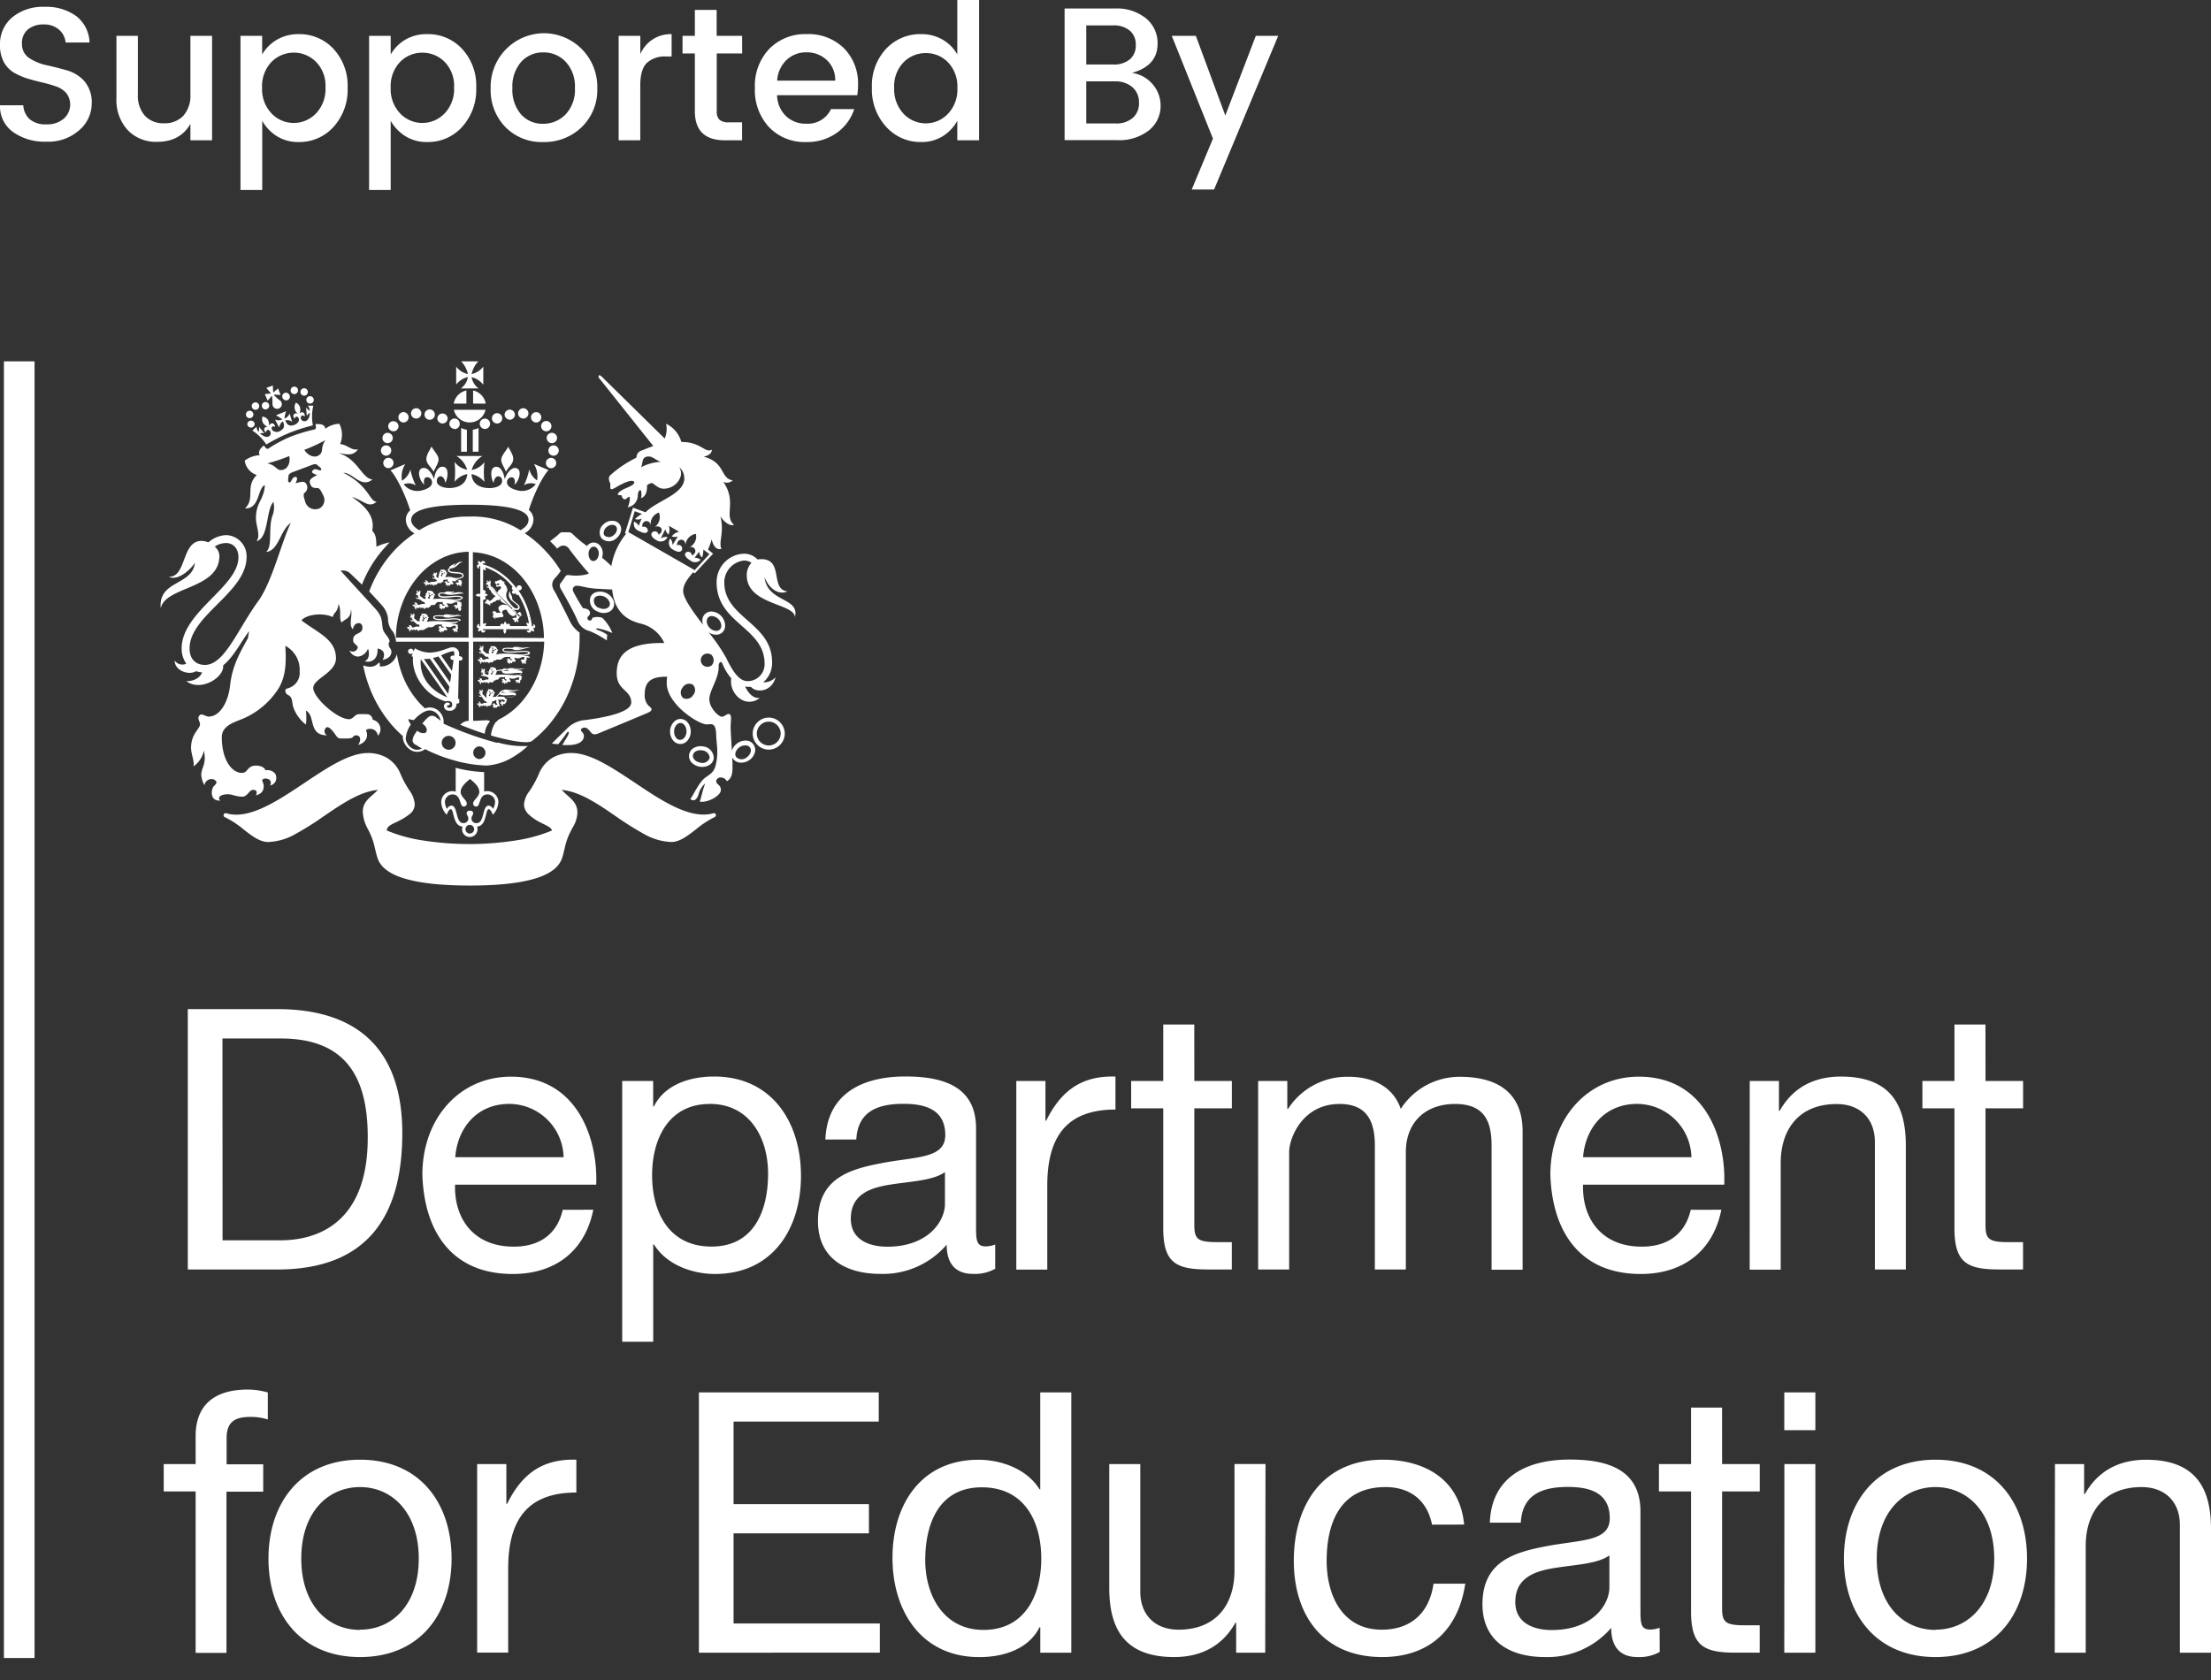 <svg viewBox="0 0 150 114" width="150" height="114" xmlns="http://www.w3.org/2000/svg" fill-rule="evenodd" clip-rule="evenodd" stroke-linejoin="round" stroke-miterlimit="1.414"><rect x="0" y="0" width="150" height="114" fill="#333333" stroke="none"/><g fill="#fff"><path d="M.265 24.519h2.079v87.988H.265z"/><path d="M29.281 30.295c-.202.386-.376.61-.351.907.025.297.341.512.49.812.136-.347.357-.61.332-.885-.026-.275-.405-.632-.471-.834M34.466 30.295c.203.386.376.61.348.907-.028.297-.338.512-.487.812-.136-.347-.36-.61-.316-.885.045-.275.402-.632.471-.834M26.298 30.071c.192 0 .35-.159.35-.351a.353.353 0 0 0-.35-.351.353.353 0 0 0-.351.351v.003a.35.35 0 0 0 .348.348h.003M26.544 30.57a.353.353 0 0 0-.351-.351.353.353 0 0 0-.35.351c0 .191.156.349.347.351h.003a.352.352 0 0 0 .351-.351M26.702 31.42v-.003a.353.353 0 0 0-.351-.351.353.353 0 0 0-.35.351c0 .191.156.349.347.351a.353.353 0 0 0 .351-.348M28.235 28.402a.353.353 0 0 0 .351-.35.353.353 0 0 0-.351-.351.352.352 0 0 0-.351.351c0 .192.158.35.351.35M27.366 28.671c.194 0 .354-.16.354-.354a.356.356 0 0 0-.354-.354.353.353 0 0 0-.007.705M26.68 29.268h.006a.352.352 0 0 0 .351-.351.351.351 0 0 0-.701-.006c0 .191.156.349.347.351M29.151 28.484a.352.352 0 0 0 .351-.35.352.352 0 0 0-.351-.351.353.353 0 0 0-.351.351c0 .192.159.35.351.35M30.02 28.737a.352.352 0 0 0 .351-.351.352.352 0 0 0-.702-.003.359.359 0 0 0 .351.354M30.839 29.12a.353.353 0 0 0 .351-.351l-.001-.013v-.006a.352.352 0 0 0-.35-.351.352.352 0 0 0-.351.351c0 .191.156.349.348.351M37.089 29.72c0 .192.159.351.351.351a.353.353 0 0 0 .351-.351.353.353 0 0 0-.351-.351.353.353 0 0 0-.351.351M37.554 30.222a.353.353 0 0 0-.348.351c0 .193.158.351.351.351a.353.353 0 0 0 .351-.351v-.003a.353.353 0 0 0-.351-.348h-.003M37.383 31.069a.353.353 0 0 0-.348.351c0 .193.159.351.351.351a.352.352 0 0 0 .351-.351.353.353 0 0 0-.351-.351h-.003M35.5 28.402c.192 0 .35-.158.35-.35a.352.352 0 0 0-.35-.351.352.352 0 0 0-.351.351.355.355 0 0 0 .351.35M36.369 28.671a.356.356 0 0 0 .354-.351v-.006a.35.35 0 0 0-.348-.348h-.003a.356.356 0 0 0-.348.351c0 .192.159.351.351.351M37.054 29.268h.007c.19 0 .347-.154.351-.344a.356.356 0 0 0-.348-.357h-.003a.353.353 0 0 0-.351.347c0 .191.156.349.348.351M34.583 28.484a.352.352 0 0 0 .351-.35.351.351 0 0 0-.701-.01c0 .193.158.351.35.351M33.724 28.737a.353.353 0 0 0 .351-.351.353.353 0 0 0-.351-.35.353.353 0 0 0-.351.347v.003c0 .193.158.351.351.351M32.548 28.756c0 .193.159.351.351.351a.353.353 0 0 0 .351-.351.353.353 0 0 0-.351-.351.353.353 0 0 0-.351.351M31.284 30.652h.392v-1.488a1.42 1.42 0 0 1-.392-.123v1.611zM32.466 29.041a1.42 1.42 0 0 1-.392.123v1.488h.392v-1.611zM31.641 27.388v-.891a1.1 1.1 0 0 0-.859.891h.859zM32.096 27.388h.857a1.101 1.101 0 0 0-.857-.891v.891zM30.791 27.808c.113.5.561.858 1.073.858.513 0 .96-.358 1.073-.858h-2.146zM32.466 26.355a1.206 1.206 0 0 1-.471-.759c.315.075.595.256.793.512v-1.229a1.389 1.389 0 0 1-.793.505c.069-.325.227-.626.458-.865h-1.169c.231.24.391.54.462.865a1.367 1.367 0 0 1-.797-.505v1.213c.2-.255.481-.433.797-.505-.055.31-.227.587-.481.774l1.201-.006zM32.501 51.508a.434.434 0 0 1-.396-.431c0-.224.173-.412.396-.431.237 0 .432.193.436.429 0 .236-.194.43-.43.43h-.003m-2.067-.632a.472.472 0 0 1-.47-.471c0-.258.212-.47.47-.47.259 0 .471.212.471.47v.004c0 .258-.212.47-.471.47h-.003m-.714-2.098l-.114-.085a.41.41 0 0 0-.581 0c-.094.08-.18.168-.256.265l-.12.136.082.066c.224.181.259.38.193.493a.18.18 0 0 1-.117.092.614.614 0 0 1-.43-.107l-.088-.051-.051.085c0 .019-.028.038-.041.06l-.06.092a.876.876 0 0 0-.142.405.375.375 0 0 0 0 .082.398.398 0 0 0 .221.237l.054.028c.113.077.23.147.35.212a.633.633 0 0 1-.6.025.914.914 0 0 1-.496-.663c.02-.334.129-.656.316-.933l.031-.05-.031-.054a1.714 1.714 0 0 1-.155-.316c.114.016.224.038.338.063h.057l.038-.041c.133-.142.597-.613 1.027-.613a.74.74 0 0 1 .543.272.829.829 0 0 1 .203.423c-.06-.044-.13-.094-.196-.148m4.038 1.659a22.943 22.943 0 0 1-3.643-1.305v-.016a.95.95 0 0 0-.228-.743.893.893 0 0 0-1.03-.278 4.98 4.98 0 0 1-.506-.521 5.974 5.974 0 0 1-1.083-1.896 6.818 6.818 0 0 1-.316-1.264 1.145 1.145 0 0 1-1.151.837c0-.076 0-.253-.063-.272-.18.2-.452.418-1.074.196.095.488.23.967.404 1.432.36.976.896 1.877 1.58 2.661.22.25.457.486.708.704a1.137 1.137 0 0 0 0 .143c.051.363.278.679.607.843a.85.85 0 0 0 .9-.101c.623.32 1.278.575 1.953.759a8.87 8.87 0 0 0 2.247.357 4.004 4.004 0 0 0 1.953-.696c.262-.163.508-.35.736-.559l.076-.073a6.168 6.168 0 0 1-2.044-.243M33.452 54.896a.38.38 0 0 0-.297-.231c-.452 0-.275 1.188-.809 1.188a.318.318 0 0 1-.36-.287v-.029c0-.164.114-.214.114-.35 0-.136-.105-.18-.222-.18s-.221.047-.221.18c0 .132.117.186.117.35a.317.317 0 0 1-.316.316h-.028c-.538 0-.357-1.188-.809-1.188a.38.38 0 0 0-.297.231 1.043 1.043 0 0 1-.139-.471.52.52 0 0 1 .515-.518c.6 0 .461.821.749.821a.206.206 0 0 0 .221-.18v-.022c0-.234-.417-.455-.417-.787 0-.331.316-.613.632-.881.335.268.632.55.632.881 0 .332-.421.557-.421.787 0 .111.092.202.203.202h.022c.287 0 .145-.821.749-.821a.52.52 0 0 1 .518.518 1.069 1.069 0 0 1-.139.471m-1.58 1.665a.295.295 0 0 1-.291-.294c0-.161.133-.294.294-.294.161 0 .294.133.294.294a.295.295 0 0 1-.294.294m1.194-2.882a.874.874 0 0 0-.221.032v-1.318a9.188 9.188 0 0 1-1.93-.291v1.618a.752.752 0 0 0-.983.715c.019.318.151.62.373.85.085-.206.164-.373.278-.373.23 0 .126 1.144.799 1.175a.527.527 0 0 0 .49.713.528.528 0 0 0 .525-.525v-.004a.464.464 0 0 0-.032-.184c.67-.031.559-1.175.787-1.175.114 0 .186.158.287.373.221-.231.353-.532.373-.85a.756.756 0 0 0-.749-.753" fill-rule="nonzero"/><path d="M48.566 55.269a.14.14 0 0 0-.17-.086c-1.545.449-3.476-.827-5.319-2.066-1.561-1.04-3.033-2.019-4.297-2.019a2.577 2.577 0 0 0-1.242.29c-.45.256-.799.659-.986 1.141a7.053 7.053 0 0 1-.632 1.153 1.702 1.702 0 0 0-.37.892c.005.263.12.513.316.688.241.224.514.41.809.553.079.045.158.083.234.117.316.158.499.253.534.424a10.23 10.23 0 0 1-2.3.651 20.482 20.482 0 0 1-6.602 0 10.129 10.129 0 0 1-2.303-.654c.025-.256.215-.357.55-.519.079-.037.158-.072.24-.116.281-.136.547-.303.793-.497a.837.837 0 0 0 .316-.647 1.746 1.746 0 0 0-.329-.892 6.616 6.616 0 0 1-.632-1.153 2.21 2.21 0 0 0-.986-1.138 2.587 2.587 0 0 0-1.226-.293c-1.264 0-2.74.979-4.297 2.022-1.855 1.236-3.774 2.528-5.319 2.063a.152.152 0 0 0-.174.089.147.147 0 0 0 .076.177 6.26 6.26 0 0 1 1.286.841c.557.436 1.084.846 1.663.846a4.013 4.013 0 0 0 1.858-.549 19.707 19.707 0 0 0 1.896-1.192c1.223-.834 2.483-1.694 3.681-1.792-.126.133-.25.241-.363.342-.354.316-.658.588-.658 1.144.021.415.141.819.351 1.178.063.124.13.269.202.427.118.277.208.565.269.86.035.142.073.316.123.489.076.285.218.816 1.1 1.264 1.021.519 2.774.784 5.217.784 2.443 0 4.194-.262 5.214-.784.876-.448 1.021-.979 1.1-1.264.05-.189.088-.347.123-.489a4.54 4.54 0 0 1 .269-.86c.098-.215.192-.392.275-.55.193-.302.302-.65.316-1.008 0-.556-.316-.844-.692-1.179a6.89 6.89 0 0 1-.373-.354c1.197.095 2.458.948 3.678 1.792.611.43 1.244.828 1.896 1.192.566.33 1.203.519 1.858.549.578 0 1.1-.414 1.662-.846a6.35 6.35 0 0 1 1.283-.844.14.14 0 0 0 .076-.177M32.081 43.27v-5.798a4.42 4.42 0 0 1 1.747.448 5.078 5.078 0 0 1 1.599 1.264 6.08 6.08 0 0 1 1.081 1.896c.253.711.387 1.458.395 2.212l-4.822-.022zm-.203-8.216a6.133 6.133 0 0 0-3.438.926c-.379-.227-.543-.449-.543-.711 0-.948 2.641-1.018 3.978-1.018 1.34 0 3.982.083 3.982 1.018 0 .262-.155.484-.547.711a6.096 6.096 0 0 0-3.432-.929m-.085 8.216H26.86a6.7 6.7 0 0 1 .392-2.212 6.107 6.107 0 0 1 1.084-1.896 5.028 5.028 0 0 1 1.599-1.264 4.329 4.329 0 0 1 1.861-.455l-.003 5.827zm7.489-.37a2.095 2.095 0 0 1-.594-.692c-.183-.379-.948-1.896-1.068-2.089a.927.927 0 0 1-.158-.451.688.688 0 0 1 .158-.399c.06-.075.224-.237.288-.338a1.49 1.49 0 0 1 .139-.18 7.398 7.398 0 0 0-.948-1.264 7.767 7.767 0 0 0-1.498-1.299 1.1 1.1 0 0 0 .591-.925.842.842 0 0 0-.316-.655c.316-.992.866-2.183 1.336-2.708l-.992-.417c.21.334.288.734.218 1.122a1.292 1.292 0 0 1-.531-.752 4.314 4.314 0 0 1-.363 1.077.907.907 0 0 1 .806-.075 1.18 1.18 0 0 1-1.264.417c-.351-.086-.702-.272-.689-.547l-.001-.019c0-.173.143-.316.316-.316h.023c.215.022.228.351.158.499.284-.158.578-.995.136-1.118-.351-.095-.67.382-.787.752-.07-.446-.253-.869-.604-.844-.455.029-.316.872-.148 1.087.028-.294.19-.452.316-.442.126.009.284.095.256.363-.029.269-.411.436-.85.436s-1.16-.133-1.226-.948c.345.07.657.256.881.528a5.389 5.389 0 0 1 0-1.343 1.398 1.398 0 0 1-.869.537c.114-.396.374-.735.727-.948h-1.757c.348.208.606.538.724.926a1.362 1.362 0 0 1-.856-.525c.053.448.053.899 0 1.347.219-.27.525-.455.865-.525-.069.806-.805.948-1.223.948-.417 0-.824-.167-.843-.436-.019-.269.132-.354.253-.363.12-.01.297.148.316.442.158-.215.316-1.059-.158-1.087-.351-.025-.535.398-.601.844-.114-.37-.433-.847-.787-.752-.445.123-.148.948.136 1.118-.069-.148-.057-.474.158-.499l.026-.001c.176 0 .323.141.331.317v.032c.019.274-.335.461-.689.546a1.18 1.18 0 0 1-1.232-.414.907.907 0 0 1 .818.073 4.497 4.497 0 0 1-.366-1.078 1.262 1.262 0 0 1-.566.759 1.56 1.56 0 0 1 .221-1.128l-1.001.426c.47.525 1.027 1.729 1.336 2.715a.84.84 0 0 0-.297.632c.014.394.241.751.591.932a7.427 7.427 0 0 0-1.498 1.299 8.323 8.323 0 0 0-1.58 2.641c.136.14.73.784.869.948.222.242.364.545.408.869-.01.343.115.676.348.926.11.207.177.434.196.667h4.929v5.372a.75.75 0 0 0-.569.266c.572.23 1.113.436 1.659.606.024-.288.134-.562.316-.787.183-.224-.717-.072-1.102-.091v-5.372h4.819a6.802 6.802 0 0 1-.392 2.123 6.057 6.057 0 0 1-1.081 1.896c-.44.527-.985.958-1.599 1.264-.098.048-.095.117-.193.158a1.433 1.433 0 0 0-.237.436 1.88 1.88 0 0 0-.11.49c.227.067.347.105.565.155 1.691.427 2.111.3 2.212.224a7.508 7.508 0 0 0 1.065-.998 8.479 8.479 0 0 0 1.58-2.661c.39-1.039.59-2.139.591-3.248v-.471" fill-rule="nonzero"/><path d="M34.776 39.816a.131.131 0 0 0-.05.102c0 .071.059.13.13.13l.015-.001h-.01a.128.128 0 0 0-.127.126c0 .069.058.126.127.126.06 0 .111-.042.124-.1a.143.143 0 0 0 .053.158.13.13 0 0 0 .127 0c.37.596.616 1.262.723 1.956a.31.31 0 0 0-.18-.051.317.317 0 0 0 .098.221h-1.204a.138.138 0 0 0-.082-.154.136.136 0 0 0-.155.053.33.33 0 0 0-.098-.211.327.327 0 0 0-.091.211.138.138 0 0 0-.158-.053.147.147 0 0 0-.079.154h-1.027a.296.296 0 0 0 .069-.202.315.315 0 0 0-.205.076v-1.656a.148.148 0 0 0 .167-.079.139.139 0 0 0-.06-.155.312.312 0 0 0 .212-.098.313.313 0 0 0-.212-.091.142.142 0 0 0 .06-.158.156.156 0 0 0-.167-.079v-1.413a.337.337 0 0 0 .18.073.313.313 0 0 0-.051-.202c.33.107.643.26.929.455.357.243.677.538.948.875m1.362 2.496c.045.022.065.075.045.12a.091.091 0 0 1-.098.054 5.492 5.492 0 0 0-.926-2.446.171.171 0 0 0 .059.011.175.175 0 0 0 .174-.174.175.175 0 0 0-.174-.174.175.175 0 0 0-.167.224c-.031-.048-.069-.092-.107-.14a4.542 4.542 0 0 0-1.043-.976 3.908 3.908 0 0 0-1.16-.534.092.092 0 0 1 .105-.079.104.104 0 0 1 .072.054.169.169 0 0 0-.192-.199.135.135 0 0 0-.089.12.315.315 0 0 0-.218-.114.317.317 0 0 0 .07.231.135.135 0 0 0-.13.063.175.175 0 0 0 .107.215c.02.003.041.003.06 0a.092.092 0 0 1 .047-.171h.004v1.896a.315.315 0 0 0-.316.079.315.315 0 0 0 .316.082v2.045a.092.092 0 0 1-.035-.168l-.023-.001a.167.167 0 0 0-.166.15.151.151 0 0 0 0 .06.146.146 0 0 0 .158.076.315.315 0 0 0-.083.215c.08 0 .157-.029.215-.083a.147.147 0 0 0 .076.158.169.169 0 0 0 .206-.123.201.201 0 0 0 0-.06.1.1 0 0 1-.13.035.09.09 0 0 1-.047-.076h1.415a.318.318 0 0 0 .079.316.315.315 0 0 0 .082-.316h1.581v.006a.09.09 0 0 1-.089.089.094.094 0 0 1-.085-.044l-.001.016a.168.168 0 0 0 .216.161.139.139 0 0 0 .072-.158c.06.053.138.081.218.079a.311.311 0 0 0-.088-.215.144.144 0 0 0 .155-.076.17.17 0 0 0-.13-.206.182.182 0 0 0-.057 0" fill-rule="nonzero"/><path d="M35.294 41.81a.274.274 0 0 0 .133-.123.162.162 0 0 1-.136 0c.048-.028.104 0 .048-.088-.057-.089-.095-.092-.158-.026a.343.343 0 0 1-.44-.316c.03.05.076.088.13.108l.047.022h.051a.255.255 0 0 0 .11 0h.019a.17.17 0 0 0 .158-.158c0-.155-.135-.231-.316-.37a2.595 2.595 0 0 1-.158-.142c-.057-.111 0-.215-.154-.424a.957.957 0 0 0-.048-.18.525.525 0 0 0 .089.607c.158.174.502.345.486.493a.092.092 0 0 1-.085.076h-.079a.224.224 0 0 1-.073-.035.486.486 0 0 1-.12-.092 4.412 4.412 0 0 1-.351-.432.634.634 0 0 1-.063-.569c.111-.158-.069-.471-.174-.547a.266.266 0 0 0 0-.158.138.138 0 0 1-.094 0c-.029-.06-.041-.073-.083-.079-.041-.006-.066-.047-.072-.073-.041.035-.054.07-.095.073-.041.003-.079 0-.101.019a.141.141 0 0 1-.12.041c-.063 0-.063.038-.06.082.003.044 0 .076.047.095h.022l.051.06.035-.063c.025-.029.11-.035.126.025.016.06.019.054-.032.06-.05.007-.088 0-.142 0-.054 0-.035.048-.031.079.003.032.044.057.12.035.075-.022.211-.032.211.035 0 .167-.196.155-.24.366a.407.407 0 0 1-.12-.11.752.752 0 0 0-.142-.18.867.867 0 0 0-.149-.121c-.066-.041-.069-.072-.069-.142 0-.069.025-.117.022-.174a.154.154 0 0 0-.016-.05.088.088 0 0 0-.091-.06.078.078 0 0 1 .037.06l-.028.035a.037.037 0 0 0-.011.027c0 .01.004.019.011.026.003.01.003.02 0 .029 0-.044-.035-.104-.073-.111h-.031c0-.044-.051-.079-.105-.025a.06.06 0 0 1 .042 0c.013.005 0 .032 0 .047 0 .016.031.064.082.064.05 0 0 0 0 0v.019c-.079-.035-.114 0-.117.034v.035c-.025.016-.032.06.019.092 0 0 0-.041.016-.048l.022.019a.082.082 0 0 0 .044 0 .021.021 0 0 1 .019 0h.025m0 0c-.05.051-.041.095.019.111a.063.063 0 0 1-.12-.027l.003-.021c-.066.108.044.181.136.143V40c0-.013.01-.023.022-.023v.007c0 .027.021.051.048.053a.018.018 0 0 1-.007-.015.02.02 0 0 1 .007-.016.483.483 0 0 0 .041.073.743.743 0 0 0 .338.372.902.902 0 0 0-.237.228c-.06.057-.142.114-.193.085-.051-.028-.032-.034-.063-.06a.12.12 0 0 0-.063-.019l-.035.016a.091.091 0 0 0-.104.032.076.076 0 0 1 .069 0v.034c0 .026.019.054.127.045 0 0 .018 0 0 0a.053.053 0 0 1-.057 0c-.048 0-.07-.051-.105 0l-.022.028c-.041.016-.082.095-.031.13a.067.067 0 0 1 .028-.063l.022.022c.032.047.067.072.136-.035 0 0-.054.12 0 .126h.082a.095.095 0 0 0 .12.06.098.098 0 0 1-.066-.069c.01.003.021.003.032 0 .037-.035 0-.086 0-.111 0-.025 0 0 .015 0 .016 0 .045.07.101.038a.077.077 0 0 0 .042-.066.27.27 0 0 1 .186-.038c0-.038.032-.089.111-.108a.116.116 0 0 1 .132.026.34.34 0 0 1 .076-.133c0 .316.398.294.493.471a.701.701 0 0 0-.316-.063c-.101.019-.272.11-.294.224a.418.418 0 0 0 .174.316c-.117.022-.158 0-.265.016-.092 0-.105-.158-.212-.111l-.032.022c-.041 0-.101.051-.088.095a.114.114 0 0 1 .066-.038v.161c0 .016 0 .035.041.035h.044c0 .041-.135-.025-.11.092l.019.031c0 .035.025.073.085.051 0 0-.035-.025-.028-.041h.025v-.019c0-.019 0 0 0 0v.025a.081.081 0 0 0 0 .038c.003.034.032.06.066.06h.007c.015 0 .03-.007.041-.019.01-.012-.054 0-.06-.031a.066.066 0 0 0 .028 0 .051.051 0 0 0 0-.042c-.006-.013 0 0 0 0h.032a.072.072 0 0 0 .085.035.06.06 0 0 0 .038-.031l.047.031c0-.044.019-.079.114-.016l.07-.053s.088.038.123 0 .025-.054.025-.101c0-.048-.06-.083-.082-.168-.028-.158.18-.234.316-.208.06.187.199.339.379.417.139.05.196-.101.244-.083.047.019 0 .019.025.042a.834.834 0 0 1 0 .158c0 .034-.092 0-.142 0a.055.055 0 0 0-.054.025.102.102 0 0 0-.089.095.145.145 0 0 1 .076-.045v.038a.07.07 0 0 0 .07.06.077.077 0 0 0 .044-.022c.012-.011-.095.082-.041.105h.028a.074.074 0 0 0 .057.079v-.073h.029c.038 0 .022-.073.063-.095 0 .044-.022.095 0 .107h.032a.068.068 0 0 0 .091.038.087.087 0 0 1-.05-.034.15.15 0 0 0 .028-.038c.029-.089-.054-.092-.054-.13 0-.038.092-.016.092-.104.044-.025.088-.054.092-.085a.332.332 0 0 1-.089 0l-2.073-2.159zM30.807 44.49h-.066a.16.16 0 0 0-.184.126.163.163 0 0 0 .149.168h.06v.066c-.022.149-.063.395-.107.676l-.734-1.052c.245-.125.504-.222.771-.287.117 0 .146.056.117.297m-.278 1.829l-1.163-1.662c.127-.029.252-.066.373-.11l.872 1.245c-.028.173-.053.354-.082.527m-.136.771l-1.643-2.37h.158c.085.003.169-.002.253-.015l1.321 1.896c-.029.183-.057.347-.082.483m-1.855-2.345l1.801 2.588c-.967-.376-1.924-1.242-1.804-2.594m2.683-.202h-.083v-.079a.451.451 0 0 0-.385-.522h-.085c-.279 0-.813.361-1.581.361a2.11 2.11 0 0 1-.948-.294l-.091.224v-.022a.187.187 0 0 0-.373 0c0 .101.082.185.183.186a.184.184 0 0 0 .149-.072l-.095.224.098.041c-.108 1.135.73 2.585 2.212 3.024.221-.06.446-.025.446.212a.191.191 0 0 1-.158.215h-.051c-.089 0-.145-.051-.145-.111 0-.06.173-.041.192-.107.019-.067-.038-.133-.139-.133h-.013a.247.247 0 0 0-.246.237c0 .173.143.316.316.316h.019a.437.437 0 0 0 .515-.48c.079 0 .168 0 .19-.086v-.23h-.079l.06-2.604h.06a.159.159 0 0 0 .183-.126.158.158 0 0 0-.158-.158M29.916 39.026c0-.019.019-.034.028-.034a.033.033 0 0 0 .035-.026c0-.025 0-.031-.028-.047-.029-.016.028 0 .019-.022-.01-.022-.032 0-.038 0-.007 0 0-.019.019-.026.019-.006 0 0 .028 0l.092.045s.019 0 .019.025v.032s0-.029-.026-.032c-.025-.003 0 0 0 .035 0 .034-.044-.019-.053 0a.031.031 0 0 0 0 .044c.012.012 0 .025 0 .047a.047.047 0 0 1-.046.037c-.005 0-.01 0-.014-.002a.046.046 0 0 1-.028-.043c0-.008.002-.016.006-.023m.107-.237c0 .025-.047.047-.073.022-.025-.025 0-.032-.025-.079a.641.641 0 0 0 .098.057m.073.038c.037.02.076.034.117.044-.054 0-.041.032-.076.032-.035 0-.048-.045-.041-.076m.821.455c.351 0 .528-.114.528-.225 0-.388-.967-.145-.967-.385a.142.142 0 0 1 .07-.104c.486-.048.496-.383.843-.449-.42-.06-.474.272-.657.287a.222.222 0 0 0 .12-.205c-.085.117-.272.126-.376.256a.076.076 0 0 0 0 .069c-.066.042-.104.086-.104.143 0 .369.983.113.983.385 0 .092-.171.158-.44.158-.202 0-.347-.145-.723-.047 0-.063.126-.183.076-.24a.09.09 0 0 0 .063-.076.13.13 0 0 0-.076-.025v-.054c0-.016 0-.041-.022-.051a.458.458 0 0 0-.086-.057.241.241 0 0 0-.088-.025h-.054c-.025 0-.047 0-.047.025a.123.123 0 0 0-.073-.031.155.155 0 0 0 0 .104c-.031 0-.073.092-.104.082-.032-.009.022.038.031.038-.028.054-.041.117-.072.12l.025.029a.983.983 0 0 0-.05.221.375.375 0 0 0-.079-.06c-.057-.035-.054-.063-.045-.117.01-.054.041-.092.045-.136a.323.323 0 0 0 0-.044.087.087 0 0 0-.076-.054.06.06 0 0 1 .025.054l-.028.022c0 .016-.023.035 0 .05.022.016 0 0 0 0v.023c0-.035-.019-.086-.051-.089h-.028s-.032-.066-.089-.022c0 0 .028 0 .035.016l-.016.035c0 .037.022.053.063.053-.066-.028-.101 0-.107.029v.025a.04.04 0 0 0-.026.038c0 .016.01.031.026.038.015.006 0-.038.022-.041h.016a.162.162 0 0 0 .044 0l.019.016c-.054.041-.054.082 0 .094v.003a.058.058 0 0 1-.057.057.058.058 0 0 1-.057-.057c0-.006.001-.013.003-.018-.079.091.022.158.117.116.095-.041 0 .026.025.029.026.003 0-.019.019-.019 0 0 0 .047.035.05.035.004 0-.031 0-.031s.038.066.089.123a1.215 1.215 0 0 1-.218.066.545.545 0 0 0-.171 0c-.054.029-.193.079-.234.023-.041-.057 0-.038-.022-.07a.124.124 0 0 0-.044-.035h-.035a.077.077 0 0 0-.104 0 .078.078 0 0 1 .053.035.07.07 0 0 0 0 .029c.003.009 0 .044.083.075a.047.047 0 0 1-.051 0c-.032-.025-.038-.066-.079-.041a.105.105 0 0 0-.025 0c-.038 0-.098.045-.07.086a.086.086 0 0 1 .044-.038c.019-.008 0 .025 0 .025 0 .047.029.079.117.019-.022.038-.082.076-.038.107a.089.089 0 0 1 .023 0 .08.08 0 0 0 .066.086.077.077 0 0 1-.028-.076h.025c.044-.019.022-.073.047-.089.025-.015 0 0 0 0s0 .073.063.067a.077.077 0 0 0 .07-.073c.02.012.03.035.025.057a.069.069 0 0 0 .038-.035.076.076 0 0 1-.019.089.135.135 0 0 0 .082-.089.073.073 0 0 1 .029.038c.034.01.07.01.104 0a.083.083 0 0 0 0 .054.06.06 0 0 1 .022-.025c.01-.007 0 .05.032.082 0-.133.082-.082.158-.133a.107.107 0 0 1-.038.041c.031 0 .101-.028.101-.076 0-.047.025-.028.054-.044a.094.094 0 0 0 .091-.041c.02-.03.019.05 0 .06.086 0 .174-.089.209-.098.183-.041-.114-.174.262-.158a.204.204 0 0 0 .111-.041c-.029.057-.032.171.028.18a.185.185 0 0 1 .095.041.245.245 0 0 0-.079.022c-.092.057-.092-.133-.186-.098l-.026.019c-.034 0-.085.044-.079.082a.1.1 0 0 1 .06-.031v.019s0 .028.035.028h.101s-.114-.022-.095.076a.17.17 0 0 0 0 .032c0 .028.023.06.073.044 0 0-.028-.022-.022-.038h.044v.022a.131.131 0 0 0 0 .028.06.06 0 0 0 .098.038c.011-.009-.047 0-.05-.025h.022v-.035c0-.015 0 0 0 0a.028.028 0 0 0 .025 0 .021.021 0 0 1 .019 0 .05.05 0 0 0 .066.035c.064-.019 0-.076.06-.085a.042.042 0 0 1 .038 0h.136a.14.14 0 0 0-.044-.146c-.032 0 0-.053-.028-.101a.448.448 0 0 0 .183.048c.136 0 0-.019.066-.057a.212.212 0 0 1 .158-.016c.019 0 .032 0 .029.032-.016.072 0 .079 0 .11 0 .032-.073 0-.111 0a.053.053 0 0 0-.041.019.078.078 0 0 0-.073.073.237.237 0 0 1 .06-.029c0 .028.023.051.051.051a.05.05 0 0 0 .041-.019c.01-.012-.079.066-.035.085h.022a.063.063 0 0 0 .045.064v-.057h.025c.028 0 .016-.06.05-.076 0 .035-.019.076 0 .085h.026c.011.027.042.04.069.029.03.01.048.041.041.072a.077.077 0 0 0 .022-.034c.022-.073-.041-.073-.041-.102 0-.028.073 0 .073-.085a.049.049 0 0 0-.032-.047c.019 0 .041 0 .051-.022-.054 0-.038-.042-.044-.07a.074.074 0 0 0 .022-.079c-.019.025-.079.054-.082 0 0 0 0-.035-.06-.025-.06.009-.13-.038-.316-.054M29.041 40.54c0-.025.019-.044.034-.044.016 0 .035 0 .041-.026.007-.025 0-.041-.037-.056.025 0 .037-.019.025-.032-.013-.013-.041 0-.044 0-.004 0 0-.022.022-.028.022-.007.019 0 .034 0l.108.053c.012 0 .022.01.022.022V40.47c0 .004 0-.034-.028-.037-.029-.004-.019 0 0 .041s-.051-.023-.064 0a.045.045 0 0 0 0 .056c.014.017 0 .029 0 .054 0 .025-.041.06-.075.038a.063.063 0 0 1-.026-.082m.127-.281c0 .031-.054.057-.086.028-.031-.028 0-.041-.031-.095a.424.424 0 0 0 .117.067m.085.044c.041.023.086.04.133.051-.064 0-.045.041-.086.037-.041-.003-.053-.053-.047-.088m2.146.294c0-.108-.12-.174-.462-.174-.341 0-1.122.126-1.122-.066 0-.095.158-.089.335-.076a.116.116 0 0 0 .073.038c.446.132.967-.101 1.239-.029-.316-.24-.585 0-.92-.063.196 0 .266-.054.275-.111-.158.102-.445-.05-.632.064l-.028.022c-.247 0-.446 0-.446.158 0 .344.926.142 1.217.142.291 0 .351.028.351.082 0 .054-.288.104-.452.104a7.416 7.416 0 0 0-1.467-.041c.038-.072.121-.167.076-.224a.111.111 0 0 0 .073-.085.173.173 0 0 0-.085-.041c0-.022 0-.041-.023-.06-.022-.019 0-.051-.022-.06a.571.571 0 0 0-.101-.067.315.315 0 0 0-.167-.028c-.022 0-.054 0-.057.022a.153.153 0 0 0-.079-.032.166.166 0 0 0 0 .124c-.041 0-.082.107-.123.091 0 .032.028.044.041.048-.035.06-.051.132-.092.135.025.035.044.048.06.051a.592.592 0 0 1 0 .133l-.076-.029h-.041a.045.045 0 0 1-.028 0h.028l-.041-.016a1.284 1.284 0 0 0-.158-.126c-.066-.041-.069-.073-.063-.142.006-.07.032-.117.032-.171v-.054a.086.086 0 0 0-.089-.063.072.072 0 0 1 .032.063l-.029.032a.046.046 0 0 0 0 .06.036.036 0 0 1 0 .025c-.003.009 0 0 0 0s-.031-.104-.069-.104h-.029c0-.047-.044-.082-.101-.028 0 0 .035 0 .041.019a.368.368 0 0 0 0 .047c0 .044.025.06.076.06v.019c-.076-.032-.111 0-.114.038v.032c-.031.019-.038.06 0 .094 0 0 0-.044.022-.05l.019.022a.098.098 0 0 0 .048 0H28.374c-.054.054-.051.101.019.114v.019a.064.064 0 0 1-.063.063.07.07 0 0 1-.07-.063c-.003-.036 0 0 0-.022-.076.11.047.195.145.142a.04.04 0 0 0 .029.035c0-.013.01-.023.022-.023.025 0 0 0 0 0s0 .057.044.06c.044.004 0-.037 0-.037s.06.075.136.12c.076.044.111.098.158.053 0 .067.054.146.041.146a.762.762 0 0 0-.243 0c-.066.034-.224.091-.272.025-.047-.066 0-.044-.031-.079a.084.084 0 0 0-.051-.041H28.2a.099.099 0 0 0-.107 0 .083.083 0 0 1 .06.041.17.17 0 0 0 0 .032c-.016.022 0 .056.094.091v.016a.05.05 0 0 1-.053 0c-.041-.032-.045-.076-.092-.051h-.032c-.044 0-.113.051-.085.102a.088.088 0 0 1 .057-.045c.024-.006 0 .026 0 .032 0 .006.032.092.136.022-.025.044-.092.089-.041.123l.025.019a.103.103 0 0 0 .089.105.113.113 0 0 1-.032-.092.045.045 0 0 0 .028 0c.051-.019.029-.082.057-.098.029-.016 0 0 0 0s0 .085.076.079a.082.082 0 0 0 .079-.082v-.003a.054.054 0 0 1 .029.063.104.104 0 0 0 .044-.044.086.086 0 0 1-.022.107.171.171 0 0 0 .098-.104l.022.034a.19.19 0 0 0 .12 0 .066.066 0 0 0 0 .061c.009.018.019-.032.025-.032.006 0 0 .06.038.098 0-.158.095-.095.19-.158a.077.077 0 0 1-.038.05c.101.023.272-.139.294-.205a.342.342 0 0 1 .101 0c.316.025.091-.272.578-.19a.184.184 0 0 0 .117-.053c-.035.063-.035.196.032.208a.217.217 0 0 1 .113.051c.033.027 0 0 0 0a.319.319 0 0 0-.091.022c-.105.069-.108-.158-.215-.111a.129.129 0 0 0-.032.019c-.041 0-.101.054-.091.098a.095.095 0 0 1 .069-.038v.022s0 .035.041.035h.041c.016 0 0 0 0 0s-.136-.025-.11.092a.129.129 0 0 0 .022.035c0 .034.022.069.082.05a.037.037 0 0 1-.028-.041h.028v-.022.06a.069.069 0 0 0 .069.063.07.07 0 0 0 .048-.019c.013-.012-.054 0-.06-.028h.028a.056.056 0 0 0 0-.044c-.006-.015 0 0 0 0h.048a.065.065 0 0 0 .085.034c.073-.025 0-.088.07-.104h.202a.162.162 0 0 0-.057-.167c-.035-.019 0-.064-.032-.117.068.032.141.05.215.053a.4.4 0 0 0 .269-.066.274.274 0 0 1 .193-.019h.004c.016 0 .029.012.029.028a.036.036 0 0 1-.002.01c-.019.085 0 .092 0 .13 0 .037-.085 0-.133 0a.046.046 0 0 0-.047.022.098.098 0 0 0-.082.088.152.152 0 0 1 .069-.038v.003c0 .032.026.057.057.057a.063.063 0 0 0 .048-.019c-.035.022-.092.076-.045.095l.032.016a.07.07 0 0 0 .051.076c0-.019-.016-.029 0-.07H31c.035 0 .019-.069.057-.091 0 .041-.019.088.016.101h.028a.107.107 0 0 0 .092.162c.037 0 .072-.02.091-.052h.019a.07.07 0 0 1-.041-.034l.025-.038c.026-.086-.05-.086-.05-.12 0-.035.085 0 .085-.098a.061.061 0 0 0-.038-.054c.026 0 .048 0 .06-.029-.063 0-.044-.047-.053-.082a.138.138 0 0 0 .028-.088c-.022.025-.088.057-.098 0 0 0 0-.044-.066-.035a1.894 1.894 0 0 1-.376-.028c.227 0 .562-.06.562-.187M28.652 42.063c0-.022.019-.041.032-.041a.042.042 0 0 0 .044-.025c0-.026 0-.038-.038-.051-.038-.012.035-.019.022-.031-.013-.013-.038 0-.044 0-.007 0 0-.019.022-.026a.029.029 0 0 1 .035 0l.101.051a.025.025 0 0 1 .022.025V42.003s0-.032-.032-.035c-.031-.003 0 0 0 .038s-.047-.022-.06 0a.038.038 0 0 0 0 .051v.05a.054.054 0 0 1-.053.045.04.04 0 0 1-.019-.004.06.06 0 0 1-.026-.079m.12-.262c0 .029-.053.054-.079.025-.025-.028 0-.034-.031-.088a.57.57 0 0 0 .11.063m.079.041a.627.627 0 0 0 .13.051c-.06 0-.044.031-.082.031-.038 0-.051-.05-.048-.082m2.399.266c0-.098-.108-.155-.436-.155-.329 0-1.34.12-1.34-.063 0-.117.344-.07.594-.064a.106.106 0 0 0 .073.048c.42.12.862-.158 1.166-.063-.24-.218-.55.022-.866-.045.186 0 .382-.038.392-.088-.146.095-.556-.063-.727.044a.064.064 0 0 0-.029.025c-.316 0-.695-.044-.695.143 0 .316 1.15.135 1.429.135.278 0 .316.029.316.079 0 .051-.275.098-.43.098-.253 0-1.331-.142-1.754 0 .022-.075.123-.183.076-.24.041-.019.069-.047.069-.082a.147.147 0 0 0-.079-.041v-.054a.173.173 0 0 0-.025-.057.411.411 0 0 0-.098-.066.477.477 0 0 0-.098-.028h-.06c-.019 0-.05 0-.054.025a.14.14 0 0 0-.072-.035.14.14 0 0 0 0 .12c-.041 0-.082.098-.117.089 0 .028.025.038.035.041-.032.06-.045.129-.083.133.01.015.023.028.038.037a.58.58 0 0 0 0 .102H28.399a.123.123 0 0 0-.054 0c-.053 0-.091-.089-.18-.139-.088-.051-.066-.07-.066-.14 0-.069.028-.107.025-.154l-.019-.051a.084.084 0 0 0-.085-.057.089.089 0 0 1 .035.057.135.135 0 0 0-.026.032.047.047 0 0 0 0 .057v.037c-.015-.041-.034-.101-.072-.104h-.026c0-.041-.047-.072-.094-.022a.062.062 0 0 1 .038 0 .162.162 0 0 0 0 .044c0 .045.031.057.075.057v.019c-.072-.031-.104 0-.104.035a.045.045 0 0 0 0 .028c-.028.022-.035.06 0 .089 0 0 0-.041.019-.044.019-.004.022.015.022.019 0 .003.019 0 .041 0a.028.028 0 0 1 .022 0h.023c-.051.047-.045.098.025.107v.016c0 .088-.123.072-.12-.019-.067.104.053.186.142.133.088-.054.016.034.032.034 0-.01.008-.019.018-.019a.057.057 0 0 0 .045.06v-.038c.062.077.136.144.218.2.025 0 .063 0 .076-.038a.041.041 0 0 0 .025.031c0 .06.044.139.031.139a1.333 1.333 0 0 0-.268 0c-.063.035-.212.092-.259.026 0-.019 0-.042-.029-.073a.08.08 0 0 0-.05-.041h-.035a.09.09 0 0 0-.104 0 .076.076 0 0 1 .06.038l-.019.028c0 .022 0 .054.091.089a.05.05 0 0 1-.05 0c-.038-.032-.044-.073-.089-.048h-.028c-.041 0-.107.051-.079.101a.078.078 0 0 1 .054-.044v.029c0 .047.031.088.132.019-.025.044-.091.085-.041.12l.022.015a.095.095 0 0 0 .083.098.11.11 0 0 1-.032-.088c.003-.033.025 0 .028 0 .004 0 .029-.076.054-.095.025-.019.016 0 .016 0s0 .076.073.07a.077.077 0 0 0 .072-.076v-.003a.056.056 0 0 1 .029.06.115.115 0 0 0 .041-.041.098.098 0 0 1-.025.101.142.142 0 0 0 .094-.098c.01.008.016.019.019.031a.22.22 0 0 0 .114 0 .102.102 0 0 0 0 .06c.006.02.019-.028.025-.028.007 0 0 .054.032.088 0-.145.183-.072.275-.132a.1.1 0 0 1-.038.05.266.266 0 0 0 .117-.047c.034-.025 0 0 0 0l.145-.067a.109.109 0 0 0 0-.044h.051c.095 0 .085-.072.12-.063.54.07.231-.234.863-.171.028 0 .041-.015.069-.038-.035.061-.035.158.029.174.04.006.078.022.11.048a.403.403 0 0 0-.091.022c-.098.063-.102-.146-.203-.104l-.028.018c-.044 0-.101.051-.089.095a.101.101 0 0 1 .067-.041v.101c0 .019 0 .032.038.032h.041c0 .038-.13-.019-.105.088l.019.032c0 .032.023.066.083.047 0 0-.032-.022-.029-.038h.029v-.015.022a.07.07 0 0 0 0 .035c0 .041.05.082.11.041 0 0-.054 0-.057-.029a.057.057 0 0 1 .026 0c.008.003 0-.025 0-.041h.044c.016.029.05.043.082.035.069-.025 0-.089.066-.101a.094.094 0 0 1 .041 0h.149a.146.146 0 0 0-.051-.158c-.034 0 0-.057-.031-.108.066.03.136.047.208.051.09.01.18-.014.253-.066a.235.235 0 0 1 .18-.016c.019 0 .038 0 .032.038-.019.079 0 .085 0 .12 0 .034-.079 0-.123 0a.04.04 0 0 0-.045.022.095.095 0 0 0-.082.082.185.185 0 0 1 .07-.035.043.043 0 0 0-.004.019c0 .03.024.054.054.054h.003a.055.055 0 0 0 .042-.019c-.032.022-.086.076-.042.095h.029a.07.07 0 0 0 .047.069v-.063h.029c.031 0 .019-.066.053-.085 0 .038-.022.085 0 .095h.029a.057.057 0 0 0 .054.039.059.059 0 0 0 .022-.005.083.083 0 0 1-.038-.031.159.159 0 0 0 .022-.035c.025-.082-.044-.082-.044-.117s.079 0 .079-.095a.054.054 0 0 0-.035-.05c.022 0 .044 0 .057-.022-.06 0-.041-.048-.051-.083a.081.081 0 0 0 .026-.085c-.019.025-.083.057-.089 0 0 0 0-.044-.066-.032a2.244 2.244 0 0 1-.357-.031c.189 0 .53-.051.53-.177M33.354 44.247c0-.022.022-.041.035-.041.012 0 .035 0 .041-.026.006-.025-.016-.034-.038-.05s.038-.019.022-.029c-.016-.009-.038 0-.041 0-.003 0 0-.019.019-.028.019-.01.019 0 .035 0l.104.05s.019 0 .019.029v.031s0-.028-.028-.034c-.029-.007 0 0 0 .038s-.048-.019-.064 0a.044.044 0 0 0 0 .053.244.244 0 0 1 0 .054.05.05 0 0 1-.049.04.046.046 0 0 1-.023-.005.06.06 0 0 1-.026-.079m.124-.266c0 .032-.051.057-.083.029-.031-.029 0-.038-.031-.092a.527.527 0 0 0 .114.063m.079.041c.04.023.084.04.129.051-.06.016-.047.035-.082.035s-.054-.051-.047-.086m2.357.607a.095.095 0 0 0 .035-.091c-.019.031-.089.063-.092 0 0 0 0-.042-.06-.029-.129 0-.258-.009-.385-.025-.128-.016-.019 0 0 0 .189 0 .534-.044.534-.158s-.111-.165-.44-.165c-.328 0-1.336.121-1.336-.066 0-.117.338-.066.591-.06a.13.13 0 0 0 .072.044c.424.12.904-.192 1.163-.123-.335-.114-.543.085-.863.019.187 0 .383-.038.392-.088-.142.094-.553-.064-.727.044l-.028.022c-.316 0-.689-.041-.689.142 0 .316 1.147.139 1.413.139.265 0 .338.029.338.079 0 .051-.275.098-.43.098-.259 0-1.327-.142-1.757 0 .022-.076.13-.186.079-.24a.103.103 0 0 0 .07-.085.154.154 0 0 0-.079-.038c0-.019 0-.038-.023-.057-.022-.019 0-.048-.022-.054a.308.308 0 0 0-.094-.066.227.227 0 0 0-.098-.026.201.201 0 0 0-.06 0c-.023 0-.051 0-.054.026a.153.153 0 0 0-.079-.035.149.149 0 0 0 0 .117c-.038 0-.079.101-.117.088.016.029.025.041.038.045-.032.057-.048.126-.085.129.025.032.041.044.056.048v.098l-.056-.019h-.054a.146.146 0 0 0-.051 0c-.053 0-.091-.092-.18-.139-.088-.048-.066-.07-.066-.139 0-.07.025-.108.022-.158a.434.434 0 0 0 0-.051.086.086 0 0 0-.089-.057.065.065 0 0 1 .035.057l-.025.032a.045.045 0 0 0 0 .056v.035s-.032-.095-.066-.101h-.029c0-.041-.047-.073-.098-.022h.041v.041c0 .044.029.06.076.06v.019c-.073-.035-.107 0-.107.035a.034.034 0 0 0 0 .028c-.026.019-.032.06 0 .089.031.028 0-.041 0-.048 0-.006.019.016.022.016a.109.109 0 0 0 .044 0h.022c-.05.051-.041.098.025.111 0 .095-.126.076-.123-.019-.066.107.054.189.142.136.089-.054 0 .031.029.031.001-.011.011-.019.022-.019s0 .057.044.06c.044.003 0-.034 0-.034.058.081.13.151.212.208.082.057.05-.035.079-.05a.085.085 0 0 0 .047.06h.022c0 .063.067.129.054.129a.468.468 0 0 0-.19 0c-.06.035-.211.089-.255.025-.045-.063 0-.041-.032-.075a.074.074 0 0 0-.047-.041h-.035a.092.092 0 0 0-.105 0 .07.07 0 0 1 .057.037.14.14 0 0 1 0 .029c0 .022 0 .054.092.088a.048.048 0 0 1-.054 0c-.038-.028-.044-.069-.088-.044h-.032c-.041 0-.107.048-.079.098a.082.082 0 0 1 .054-.047.16.16 0 0 1 0 .031c0 .051.032.089.133.022-.022.041-.092.086-.038.117l.022.019-.001.01c0 .044.036.081.08.082a.11.11 0 0 1-.035-.082c.001-.031.025 0 .032 0 .006 0 .025-.079.053-.098.029-.019 0 0 0 0s0 .079.073.072c.04 0 .073-.032.073-.072v-.003a.062.062 0 0 1 .028.063.124.124 0 0 0 .041-.041.089.089 0 0 1-.022.101.152.152 0 0 0 .092-.101c.009.009.016.02.022.031a.171.171 0 0 0 .114 0 .064.064 0 0 0 0 .06c.009.019 0-.028.025-.028s0 .054.032.088c0-.145.091-.085.183-.145a.115.115 0 0 1-.044.051c.034.025.167-.06.167-.114 0-.054.051-.019.095-.029.095 0 .082-.069.12-.063.537.073.227-.23.859-.167.029 0 .045-.038.07-.06-.032.06-.035.183.032.196a.251.251 0 0 1 .107.044.3.3 0 0 0-.088.022c-.095.063-.098-.145-.203-.107l-.031.022c-.041 0-.095.05-.086.091a.092.092 0 0 1 .064-.038v.019c0 .019 0 .035.041.035h.038c.012 0 0 0 0 0 0 .038-.13-.022-.108.085l.022.035c0 .032.022.067.079.048 0 0-.031-.026-.025-.041h.025a.08.08 0 0 0 0 .022c.002.007 0 .031 0 .034a.067.067 0 0 0 .066.059.063.063 0 0 0 .045-.018c.012-.011-.054 0-.06-.028h.031v-.038c0-.016 0 0 0 0h.048a.064.064 0 0 0 .079.032c.073-.022 0-.082.069-.095a.114.114 0 0 1 .045 0c.053 0 .132 0 .148-.016a.149.149 0 0 0-.054-.158c-.031 0 0-.06-.028-.11a.503.503 0 0 0 .205.05.444.444 0 0 0 .269-.06.241.241 0 0 1 .186-.019c.063.019.029 0 .023.035-.023.079 0 .088-.019.123s-.079 0-.127 0a.06.06 0 0 0-.044.019.113.113 0 0 0-.089.085.164.164 0 0 1 .073-.034V44.876c0 .027.023.05.051.05h.003c.016 0 .03-.007.041-.019-.035.025-.095.076-.047.095h.025a.067.067 0 0 0 .041.073v-.064h.025c.035 0 .025-.066.063-.088 0 .041-.025.085 0 .098h.029c0 .028.041.05.088.028a.062.062 0 0 1-.038-.031l.029-.038c.031-.082-.038-.082-.035-.114.003-.032.079 0 .085-.095a.04.04 0 0 0-.028-.047.067.067 0 0 0 .063-.025c-.063 0-.041-.048-.047-.083M33.547 45.561c-.035 0-.051-.05-.041-.085.037.023.078.04.12.05-.054 0-.041.035-.079.035m-.054.07s0-.029-.028-.035c-.029-.006 0 0 0 .038s-.045-.022-.057 0a.033.033 0 0 0 0 .047.13.13 0 0 1 0 .048c0 .022-.038.053-.07.038a.06.06 0 0 1-.03-.051c0-.01.003-.02.008-.028 0-.022.022-.035.032-.035a.035.035 0 0 0 .041-.025c0-.026 0-.038-.035-.051-.035-.013.035-.019.022-.028-.012-.01-.038 0-.041 0-.003 0 0-.019.019-.026.019-.006.019 0 .032 0l.101.048s.019 0 0 .025v.035m-.063-.19c-.019.025-.051.051-.079.022-.029-.028 0-.035-.029-.082a.71.71 0 0 0 .108.06m1.017.019a.115.115 0 0 0 .073.054c.404.117.866-.187 1.103-.117-.316-.111-.519.079-.825.019.18 0 .37-.038.379-.089-.139.092-.531-.057-.695.045l-.025.019c-.222 0-.402 0-.402.139 0 .316.835.129 1.1.129.265 0 .234.029.234.076s-.316.095-.449.095a6.47 6.47 0 0 0-1.327-.035c.031-.069.107-.158.066-.205a.094.094 0 0 0 .067-.079.127.127 0 0 0-.079-.035v-.057c0-.016 0-.044-.023-.051a.38.38 0 0 0-.091-.063.244.244 0 0 0-.095-.025h-.057c-.022 0-.047 0-.05.025a.105.105 0 0 0-.07-.031.132.132 0 0 0 0 .11c-.038 0-.076.098-.111.086 0 .025.026.037.035.041-.031.057-.044.123-.079.126l.032.035a.65.65 0 0 0-.019.117h-.038a.27.27 0 0 1-.155-.048c-.063-.034-.066-.066-.066-.129s.028-.105.025-.158c-.003-.054 0-.032 0-.048a.089.089 0 0 0-.085-.053.077.077 0 0 1 .034.053l-.025.029a.039.039 0 0 0-.011.027c0 .01.004.019.011.027.007.007 0 0 0 0v.015s-.031-.098-.069-.098h-.026c0-.038-.041-.072-.088-.025a.09.09 0 0 1 .038.019.14.14 0 0 0 0 .041c0 .041.028.054.069.057.041.003 0 0 0 0v.016c-.066-.032-.098 0-.101.031v.032c-.025.016-.031.057.016.082v-.041l.019.016h.038a.021.021 0 0 1 .019 0h.022m0 0c-.047.044-.041.092.022.101 0 .089-.12.07-.117 0-.063.098.051.177.136.126.085-.05 0 .032.028.032.029 0 0-.019.019-.019a.06.06 0 0 0 .045.06v-.038s0-.038.12.022a.073.073 0 0 0 .041.038h.079v.158a.454.454 0 0 0-.18 0c-.06.029-.203.082-.247.022-.044-.06 0-.041-.025-.072-.025-.032-.035-.035-.047-.035h-.035a.081.081 0 0 0-.098 0 .064.064 0 0 1 .054.035.066.066 0 0 0 0 .028c0 .022 0 .051.085.082a.047.047 0 0 1-.051 0c-.034-.028-.038-.066-.082-.044h-.031c-.038 0-.098.047-.073.095a.065.065 0 0 1 .05-.041.053.053 0 0 1 0 .025c0 .047.032.085.127.019-.025.041-.085.082-.038.114h.022v.003c0 .046.037.084.082.085a.083.083 0 0 1-.031-.079h.028c.047-.019.025-.072.047-.091.023-.019 0 0 0 0s0 .075.07.069c.04 0 .073-.033.073-.073a.062.062 0 0 1 .025.06.149.149 0 0 0 .038-.041.083.083 0 0 1-.022.095.132.132 0 0 0 .088-.095c.008.01.015.02.019.032.035.01.072.01.108 0a.058.058 0 0 0 0 .057c.009.018 0-.032.022-.032s0 .057.031.089c0-.139.124-.105.209-.158a.08.08 0 0 1-.041.044c.095.06.193-.07.221-.139a.075.075 0 0 0 .025-.028v.044c.089 0 .079-.067.114-.063.272.022.063-.231.502-.158a.173.173 0 0 0 .108-.048c-.032.057-.035.177.028.187a.238.238 0 0 1 .105.044.28.28 0 0 0-.086.022c-.091.06-.094-.139-.192-.101a.07.07 0 0 0-.029.019c-.038 0-.092.047-.082.088a.092.092 0 0 1 .063-.038v.022c0 .016 0 .035.038.035h.041c0 .035-.123-.022-.101.079a.07.07 0 0 0 .019.032c0 .031.022.063.079.047a.04.04 0 0 1-.028-.038h.053v-.015c0-.016 0 0 0 0v.056a.068.068 0 0 0 .065.054.067.067 0 0 0 .043-.016c-.019 0-.054 0-.057-.028h.028a.121.121 0 0 0 0-.038c0-.019 0 0 0 0h.045a.06.06 0 0 0 .075.035c.067-.026 0-.086.064-.095h.183a.146.146 0 0 0-.051-.158c-.034 0 0-.054-.028-.104.061.03.128.048.196.05a.501.501 0 0 0 .281-.06.247.247 0 0 1 .177-.019c.019 0 .032 0 .019.038-.035.073-.016.082-.038.114-.022.031-.079 0-.12 0a.066.066 0 0 0-.044 0 .128.128 0 0 0-.098.082.151.151 0 0 1 .072-.032v.016c0 .051.045.067.083.032.038-.035.019 0 0 0s-.098.069-.06.088h.022a.054.054 0 0 0 .019.067.086.086 0 0 1 .019-.06h.025c.031 0 .035-.067.076-.086-.022.038-.041.082 0 .092h.022c0 .028.035.051.085.025 0 0-.035-.016-.035-.028l.035-.035c.041-.079-.025-.079-.019-.107.007-.029.079 0 .101-.089a.044.044 0 0 0-.022-.05.07.07 0 0 0 .063-.026c-.056 0-.028-.044-.028-.072a.103.103 0 0 0 .047-.083c-.025.026-.094.054-.088 0 0 0 0-.037-.051-.031a2.608 2.608 0 0 1-.414-.025c-.137-.02-.019 0 0 0 .18 0 .547-.042.547-.158 0-.117-.019-.158-.316-.158s-1.014.116-1.014-.061c0-.085.136-.079.316-.069M33.18 47.154c0-.019.019-.035.029-.035a.035.035 0 0 0 .038-.022c0-.022 0-.035-.035-.047-.035-.013.035 0 .022-.029-.013-.028-.035 0-.038 0-.003 0 0-.019 0-.025 0-.006.019 0 .032 0l.091.044s.019 0 .019.025v.032c0 .003 0-.028-.025-.032-.025-.003 0 0 0 .032s-.041-.019-.051 0a.035.035 0 0 0-.01.024c0 .009.004.017.01.023v.048a.047.047 0 0 1-.046.036.046.046 0 0 1-.02-.005.05.05 0 0 1-.025-.066m.11-.237c-.019.025-.047.047-.075.022-.029-.025 0-.031-.029-.079a.34.34 0 0 0 .104.057m.07.035a.357.357 0 0 0 .114.047c-.054 0-.041.032-.073.029a.058.058 0 0 1-.045-.056c0-.007.001-.014.004-.02m.755-.035c.013.029.041.05.073.054.401.114.863-.187 1.1-.117-.316-.111-.519.079-.822.019.177 0 .366-.038.376-.086-.139.092-.528-.063-.695.038a.162.162 0 0 0-.032.032c-.123.028-.231.092-.231.183 0 .266 1.031.057 1.031.146 0 .088-.199.136-.471.136a2.852 2.852 0 0 0-1.005-.023c.031-.075.126-.186.082-.237a.084.084 0 0 0 .063-.075.114.114 0 0 0-.069-.032c0-.022 0-.038-.019-.054s0-.044-.022-.05a.378.378 0 0 0-.177-.086h-.051c-.022 0-.047 0-.05.022a.138.138 0 0 0-.067-.031.14.14 0 0 0 0 .11c-.035 0-.069.089-.104.079 0 .026.025.035.035.038-.029.054-.041.117-.076.12l.035.038a.7.7 0 0 0 0 .25 1.757 1.757 0 0 0-.222-.25c-.06-.038-.06-.066-.06-.123 0-.057.026-.098.019-.145a.193.193 0 0 0 0-.048.073.073 0 0 0-.076-.05.06.06 0 0 1 .029.05.18.18 0 0 0-.019.029.034.034 0 0 0 0 .05v.035c0-.038-.032-.088-.063-.091h-.026c0-.038-.041-.067-.088-.023 0 0 .032 0 .038.016a.094.094 0 0 0 0 .041c0 .035.025.051.066.051v.019c-.069-.029-.098 0-.098.031a.048.048 0 0 0 0 .029c-.025.016-.031.05 0 .079.032.028 0-.035.016-.041l.019.016a.098.098 0 0 0 .041-.016l.019.016c-.044.044-.038.088.022.098 0 .082-.114.066-.11-.016-.06.095.05.17.129.12.079-.051 0 .028.025.031a.02.02 0 0 1 .019-.019c.011 0 0 0 0 0s0 .051.042.054c.041.003 0-.031 0-.031a.27.27 0 0 0 .116.195.142.142 0 0 0 .143.105c.022.047.05.095.041.095a.644.644 0 0 0-.196 0 .414.414 0 0 1-.133.047.109.109 0 0 1-.098-.022c0-.022 0-.041-.025-.07a.059.059 0 0 0-.044-.034h.012a.086.086 0 0 0-.095 0 .079.079 0 0 1 .054.034v.029c0 .019 0 .047.082.079a.035.035 0 0 1-.047 0c-.035-.026-.041-.063-.082-.041h-.026c-.034 0-.094.044-.066.088a.08.08 0 0 1 .044-.041.14.14 0 0 0 0 .029c0 .044.026.082.114.018 0 0-.082.076-.035.108h.022a.083.083 0 0 0 .076.085.086.086 0 0 1-.028-.076h.028c.041-.019.022-.072.048-.088.025-.016 0 0 0 0s0 .073.063.066a.07.07 0 0 0 .069-.069c.02.009.031.032.026.053a.084.084 0 0 0 .038-.034.074.074 0 0 1-.022.085.118.118 0 0 0 .082-.085.061.061 0 0 1 .019.028.136.136 0 0 0 .101 0m0 0a.072.072 0 0 0 0 .054c.006.017 0-.025.022-.025s0 .047.031.079c0-.13.083-.079.165-.133a.133.133 0 0 1-.038.044c.035 0 .123-.041.123-.088a.58.58 0 0 0 .079-.228h.032c.11 0 .158-.085.268-.092a.273.273 0 0 0-.031.158c0 .057.076.124.098.143.022.019 0 0 0 0a.211.211 0 0 0-.079.022c-.092.057-.092-.133-.184-.098l-.028.019c-.038 0-.089.044-.079.085a.11.11 0 0 1 .06-.038v.019c0 .019 0 .032.035.032h.035c0 .038-.117-.019-.095.079l.016.031c.009.031.041.05.072.041.031-.008-.028-.019-.025-.037h.025v.05a.06.06 0 0 0 .098.038c.011-.009-.047 0-.05-.025h.025v-.035c0-.013 0 0 0 0h.025a.06.06 0 0 0 .057.04.057.057 0 0 0 .035-.012c.063-.022 0-.075.06-.088a.081.081 0 0 1 .038 0c.05 0 .088.022.101 0a.135.135 0 0 0-.048-.145c-.031-.016.048-.212-.104-.316.07.015.3.047.338 0a.356.356 0 0 1 .155.075c.045.038.016.029 0 .041-.016.013-.05.057-.085.07a.285.285 0 0 0-.057-.063.044.044 0 0 0-.047 0 .087.087 0 0 0-.098.041.134.134 0 0 1 .069 0 .024.024 0 0 0 0 .028c-.035 0-.101 0-.085.032v.025a.063.063 0 0 0 0 .076c0-.016 0-.025.044-.038v.019c.019.022.054-.032.092-.019-.035 0-.07.038-.054.066v.023a.06.06 0 0 0 .032.075.055.055 0 0 1 0-.047h.037c.07-.038.026-.082.048-.101.022-.019.057.041.114 0a.057.057 0 0 0 0-.054c0 .016.025.032.053.019-.041-.035 0-.05.019-.076.019-.025 0 0 0 0s.045 0 .073-.038c-.032 0-.107-.041-.06-.056.047-.016.082-.064.051-.102-.032-.038-.165-.075-.171-.154h.224c.348 0 .569-.098.563-.209 0-.234-1.053.019-1.053-.158 0-.051.064-.088.146-.117M17.279 28.791a.251.251 0 0 0-.25-.25h-.003a.25.25 0 0 0-.249.25.254.254 0 0 0 .251.225.254.254 0 0 0 .251-.225M17.191 28.124a.255.255 0 0 0-.253-.253.255.255 0 0 0-.253.253c0 .139.114.253.253.253a.255.255 0 0 0 .253-.253M17.333 27.808a.255.255 0 0 0 .253-.253.254.254 0 0 0-.253-.252h-.003a.253.253 0 0 0-.253.249c.001.137.113.25.249.253M18.012 27.78a.254.254 0 0 0 .253-.25.251.251 0 1 0-.503 0v.003c0 .137.113.25.25.25M20.856 27.312a.252.252 0 1 0 .357-.357.26.26 0 0 0-.357 0 .253.253 0 0 0 0 .357M20.812 26.775a.254.254 0 0 0 0-.354.252.252 0 0 0-.177-.074.252.252 0 0 0-.177.074.245.245 0 0 0 0 .354.253.253 0 0 0 .357 0M20.145 26.667a.253.253 0 0 0-.178-.432.25.25 0 0 0-.179.075.258.258 0 0 0 0 .361.255.255 0 0 0 .357 0M19.592 27.091a.252.252 0 0 0 .074-.177.252.252 0 0 0-.074-.177.25.25 0 0 0-.357-.028.257.257 0 0 0-.028.357l.028.028a.253.253 0 0 0 .357 0M17.965 26.743l.196.449.262-.316h.032c.021.182.032.366.031.55 0 .173.143.316.316.316a.318.318 0 0 0 .146-.601 2.314 2.314 0 0 1-.354-.331.156.156 0 0 0 .015-.041l.427.037-.171-.451-.316.271h-.015l-.026-.47-.439.167.294.344a.123.123 0 0 0-.019.038l-.379.038zM20.885 27.527a.64.64 0 0 1 .139.348.706.706 0 0 1-.263-.237l.054.584a.505.505 0 0 1 .209-.208c-.019.379-.174.537-.316.565a.254.254 0 0 1-.301-.186c-.031-.171.117-.275.266-.123.028-.354-.256-.348-.382-.2a.512.512 0 0 0-.212-.748.552.552 0 0 0 .145.761c-.234-.12-.442.079-.234.338.045-.224.24-.174.285 0 .044.174-.108.351-.357.427-.364.114-.474-.12-.569-.316a.5.5 0 0 1 .471.098l-.174-.572a.578.578 0 0 1-.345.347 1.88 1.88 0 0 1 .111-.502l-.695.281c.157.073.303.167.433.281a.582.582 0 0 1-.493 0l.278.538c.054-.24.174-.383.268-.402.073.203.155.449-.183.632a.43.43 0 0 1-.559-.057c-.085-.139 0-.334.202-.202-.032-.316-.316-.316-.404-.079 0-.344-.086-.546-.446-.632a.517.517 0 0 0 .37.686c-.193-.022-.402.171-.133.408 0-.215.177-.241.278-.095a.25.25 0 0 1-.076.344c-.11.07-.316.067-.613-.196a.536.536 0 0 1 .297 0l-.369-.455a.709.709 0 0 1-.023.354.636.636 0 0 1-.142-.347l-.284.252c.378.248.701.57.948.948.49-.292 1-.551 1.526-.774a12.33 12.33 0 0 1 1.634-.524 3.276 3.276 0 0 1 .028-1.334l-.369-.003z" fill-rule="nonzero"/><path d="M21.681 30.861c-.351.278-.819.025-1.033-.335.49-.187.966-.407 1.425-.661-.351.534-.111.775-.392.993m-.079 3.662a.693.693 0 0 1-.894-.471c-.089-.272-.155-.499-.054-.603a.443.443 0 0 0 .139-.582c-.136-.278-.433-.148-.749-.069.149-.266.158-.455-.041-.43-.199.025-.247.417-.379.37-.133-.048-.057-.272-.057-.389 0-.167.104-.228.272-.3l1.311-.493c.168-.063.284-.095.401.022.117.117.294.196.231.316-.063.12-.338-.158-.531 0s-.022.25.269.338c-.281.164-.585.275-.487.572.098.297.228.316.506.316.148 0 .253.215.376.471a.656.656 0 0 1-.316.948m-2.497-2.639c-.354.032-.344-.316-.963-.455.506-.13 1.002-.296 1.485-.496.091.405-.076.91-.522.948m7.309 11.692c.102-.272-.395-.578-.451-.964-.057-.385 0-.755-.452-1.264-.452-.508-1.944-2.117-2.399-2.632.24-.05.489.022.664.193.155.155.483.458.784.755.367-.95.91-1.822 1.599-2.572.091-.104.183-.202.278-.297a3.67 3.67 0 0 0-.895.294c-.019-.443 0-.8-.287-1.081.117-.632 0-1.368-1.372-2.291.708.171 1.128.812 1.672.316-.487 0-.499-1.078-2.259-1.962.673 0 1.197 1.074 1.975.458-.734-.089-.977-1.391-2.298-1.795.458.05.929.275 1.324-.256-.455.107-.727-.316-1.22-.354a1.633 1.633 0 0 0-.053-1.378 1.676 1.676 0 0 0-.948.338c-.038-.316-.37-.331-.661-.316 0 .136.079.316-.069.361-.555.125-1.099.29-1.631.493-.524.22-1.027.49-1.501.805-.123.086-.227-.113-.316-.205-.215.18-.423.417-.268.654a1.87 1.87 0 0 0-1.024.37c.061.455.38.836.818.976-.815.809-.079 1.561-.796 2.266 1.011.038.834-1.368 1.343-1.58-.051.989-.604 1.166-.604 2.231 0 .572.338 1.191.035 1.58.847-.234.632-2.101 1.15-2.673.075.315.051.646-.069.948-.297.869.031 2.063-.427 2.452.863-.086.948-1.47 1.675-1.978-.613 1.264-1.239 3.899-2.149 5.229-1.463 1.991-2.335 4.412-3.675 4.412-.597 0-1.043-.364-1.043-1.119 0-2.253 3.868-3.792 3.868-6.209l.001-.052c0-.766-.616-1.402-1.382-1.427h-.031a1.98 1.98 0 0 0-1.185.493 1.192 1.192 0 0 0-.459-.101c-1.368 0-1.001 2.458-2.212 2.433.471.265 1.287-.25 1.767-.948-.202 1.58-2.497 1.169-2.323 3.084.316-1.498 3.979-1.28 3.979-3.552a.868.868 0 0 0-.316-.632c.227-.154.496-.238.771-.24.436 0 .837.316.837.97.006 1.997-3.852 3.707-3.852 6.178-.008.371.103.736.316 1.04a.634.634 0 0 1-.787-.212c-.022.632.888 1.04 1.46.72.129.045.263.072.398.083-.173.47-.758.613-1.068.591.948.742 2.588-.231 2.497-1.072.749-.603 1.223-1.637 1.766-2.316a5.97 5.97 0 0 0-.085.471c-.553 1.002-1.071 1.896-1.214 3.223-.12 1.1-.679 2.101-1.456 2.101-.171 0-.452-.221-.582-.11-.243.205 0 .426 0 .632 0 .316-.607.632-.607 1.599 0 .439.256.948.158 1.264.366-.257.621-.642.715-1.078.265 1.283-.547 1.226.038 2.358a.472.472 0 0 1 .679-.376c.231.154.123.268-.047.436-.171.167-.316 1.024.448.973-.145-.098-.158-.316.228-.401.537-.108.692.136 1.264.136.354 0 .452-.462.73-.462.278 0 .278.218.18.376.452-.12.534-.363.534-.632 0-.268-.193-.379-.035-.477.158-.098.68 0 .471.433a.505.505 0 0 0 .414-.569c0-.316-.376-.521-.73-.461-.06-.209-.363-.316-.632-.316-.632 0-.534.496-.967.496-.692 0-1.362-.901-1.362-2.418 0-.812.872-1.017 1.492-1.286a5.374 5.374 0 0 0 2.357-2.025c.509-.85.525-1.789.461-2.895a1.834 1.834 0 0 1 .97 1.745c.044.456-.212.892-.632 1.077-.233.108-.316.063-.335.202a.317.317 0 0 0 .187.316c.316.155.25.462.338.784.159.485.461.91.866 1.22a3.669 3.669 0 0 0 0-.948c.67.332.133 1.678 1.435 1.678a.317.317 0 0 1-.038-.541c.139-.05.316.089.565.44.25.35.187.316.797.316.609 0 .338-.212.663-.212.326 0 .316.376.127.651.549-.164.714-.582.527-1.011a.525.525 0 0 1 .809.388.653.653 0 0 0-.357-1.087.387.387 0 0 0-.354-.376 5.224 5.224 0 0 0-.613 0c-.227 0-.354.338-.632.338-.815 0-2.43-1.475-2.43-2.117 0-.641 1.542-1.027 1.542-2.019 0-1.299-1.264-1.738-2.344-2.572.382-.43 1.497-.531 2.129-.222.073-.36.316-.271.389-.894.228.547 0 1.021.224 1.264.181-.262.632-.224.613-.904.139.427-.18 1.075.139 1.359.061-.347.266-.414.399-.414.132 0 .246.095.246.3 0 .519-.632.279-.632.86 0 .246.316.332.316.49a.342.342 0 0 1-.401.275.33.33 0 0 1-.161-.076c.091.24.315.406.572.423a.822.822 0 0 0 .682-.537c.146.373.035.784-.23.838.281.142.948 0 .875-.851.376.067.575.316.351.778.316-.076.594-.228.594-.559 0-.253-.275-.316-.158-.658M51.344 49.78v-.003c0-.444.365-.809.809-.809.444 0 .809.365.809.809a.813.813 0 0 1-.806.809h-.006a.81.81 0 0 1-.806-.806m-.278 0c0 .596.491 1.087 1.087 1.087s1.087-.491 1.087-1.087c0-.595-.489-1.085-1.084-1.087h-.003c-.596 0-1.087.491-1.087 1.087M47.501 51.749c-.316-.057-.53-.288-.489-.516a.375.375 0 0 1 .158-.227.66.66 0 0 1 .483-.085.548.548 0 0 1 .49.461v.054a.518.518 0 0 1-.632.316m-.493-.967a.632.632 0 0 0-.104.948 1 1 0 0 0 1.159.208.651.651 0 0 0 .348-.452.794.794 0 0 0-.714-.837.93.93 0 0 0-.689.133M40.954 36.16a.554.554 0 0 1 .231-.417.578.578 0 0 1 .41-.126c.08.007.153.047.203.11a.3.3 0 0 1 .053.225.552.552 0 0 1-.224.366.463.463 0 0 1-.616.019.274.274 0 0 1-.057-.177m.06-.632a.72.72 0 0 0-.221.983.725.725 0 0 0 1.005.032.861.861 0 0 0 .338-.55.583.583 0 0 0-.111-.433.565.565 0 0 0-.385-.212.835.835 0 0 0-.632.171M46.136 50.21a.375.375 0 0 1-.243-.114.679.679 0 0 1-.158-.471.632.632 0 0 1 .18-.455.352.352 0 0 1 .253-.111c.227 0 .411.269.404.582a.661.661 0 0 1-.18.458.371.371 0 0 1-.246.104m-.42-1.223a.929.929 0 0 0-.266.651v.019a.92.92 0 0 0 .24.632.636.636 0 0 0 .44.203.634.634 0 0 0 .458-.184.948.948 0 0 0 .265-.654.994.994 0 0 0-.183-.591.664.664 0 0 0-.499-.272.631.631 0 0 0-.449.187M40.628 41.251a.518.518 0 0 1-.316-.632.34.34 0 0 1 .206-.174.702.702 0 0 1 .828.398.339.339 0 0 1 0 .272.362.362 0 0 1-.206.174.631.631 0 0 1-.489-.044m-.218-1.062a.627.627 0 0 0-.367.316.786.786 0 0 0 .474.995.914.914 0 0 0 .701.057.604.604 0 0 0 .383-.796.983.983 0 0 0-1.185-.569" fill-rule="nonzero"/><path d="M48.291 45.138a.453.453 0 0 1-.749-.34.454.454 0 0 1 .715-.368.514.514 0 0 1 .034.708m-1.264 2.025a.517.517 0 0 1-.682.203.509.509 0 0 1-.035-.708.512.512 0 0 1 .68-.206.506.506 0 0 1 .037.711m-4.401-11.06c.158-.471.436-1.415.436-1.415l.496.189c-.176.085-.336.2-.474.338a.496.496 0 0 0 .448-.034l-.199.499a.608.608 0 0 0-.316-.281.518.518 0 0 0 .332.632c.3.158.496.18.582.041.085-.139-.105-.408-.357-.316-.026-.259.12-.395.29-.395.171 0 .244.123.282.29a.804.804 0 0 1 .559-.869.841.841 0 0 1-.281.98.357.357 0 0 1 .42.057c.095.145.06.341-.168.464a.25.25 0 0 0-.248-.228l-.023.001a.26.26 0 0 0-.187.107c-.088.174.048.338.316.493a.51.51 0 0 0 .752-.208.601.601 0 0 0-.464.095l.316-.632c.028.142.104.27.215.363a.815.815 0 0 0 .019-.597l.707.407a.784.784 0 0 0-.505.316.622.622 0 0 0 .417 0l-.37.591a.595.595 0 0 0-.151-.445.513.513 0 0 0 .199.755c.271.158.48.199.587.035a.253.253 0 0 0-.11-.335.26.26 0 0 0-.218 0c0-.259.142-.386.316-.376.174.009.237.158.262.335a.833.833 0 0 1 .705-.733.802.802 0 0 1-.471.919.318.318 0 0 1 .395.098c.085.158.041.341-.199.449v-.005a.247.247 0 0 0-.247-.246.243.243 0 0 0-.192.093c-.079.142.041.316.316.483a.514.514 0 0 0 .72-.031.626.626 0 0 0-.411-.139l.316-.418a.516.516 0 0 0 .196.402c.057-.176.085-.359.082-.544l.414.316s-.666.714-.998 1.084l-4.506-2.585zm5.327 6.036v-.019c0-.173.142-.316.316-.316h.035a.698.698 0 0 1 .632.673.35.35 0 0 1-.104.243.34.34 0 0 1-.256.089.65.65 0 0 1-.443-.218.673.673 0 0 1-.189-.455m1.95 8.962a.66.66 0 0 1 .29-.402.633.633 0 0 1 .477-.107c.094.016.176.07.228.148.05.078.066.173.044.263a.67.67 0 0 1-.287.401.518.518 0 0 1-.708-.038.344.344 0 0 1-.044-.265m-9.275-13.497a.565.565 0 0 1-.164.386.319.319 0 0 1-.209.082c-.183 0-.316-.221-.316-.474v-.038c0-.142.057-.279.158-.379a.28.28 0 0 1 .212-.082.284.284 0 0 1 .199.104c.092.11.135.252.12.395m2.869-5.887c.158-.291 0-.733.531-.733.259 0 .493.262.809.363a3.24 3.24 0 0 0-1.34.37m8.336 7.353c.354.973 1.059 1.324 1.596 1.071-1.201-.139-.227-2.19-1.773-2.19a1.277 1.277 0 0 0-.246.026 1.266 1.266 0 0 0-1.005-.392 1.922 1.922 0 0 0-1.779 1.934c0 2.806 3.255 3.052 3.255 5.533a1.147 1.147 0 0 1-1.1 1.176h-.06c-.547 0-.989-.617-1.447-1.581A12.428 12.428 0 0 0 48.07 42.9c.14.103.307.161.481.168a.618.618 0 0 0 .455-.155.631.631 0 0 0 .189-.442v-.026a.975.975 0 0 0-.904-.948.637.637 0 0 0-.451.158.604.604 0 0 0-.19.44v.025a.859.859 0 0 0 .051.284c-.702-.916-1.353-1.813-1.353-2.306 0-.433.3-.816.67-1.264l.126.069.098-.107c.133-.146.405-.443.967-1.046l.035-.038.136-.142-.348-.282c.101-.219.185-.446.25-.679.107.452.338.739.66.632-.211-.471.212-1.09-.066-2.212.266.436.648.67.926.591-.724-.632.215-1.533-.727-2.92a.553.553 0 0 0 .632-.108c-.856-.12-.471-1.213-1.972-1.605.376-.066.594-.284.541-.48-.398.284-.749-.537-2.051-.515a1.945 1.945 0 0 0-1.037-1.236c.073.336.041.685-.091 1.002l-4.244-4.171c-.123-.117-.193-.146-.228-.101-.034.044-.031.12.048.205l3.649 4.576c-.274.095-.543.208-.827.316a.493.493 0 0 0-.316.474 7.579 7.579 0 0 0-1.58 1.02c-.225.206-.402.253-.206.715.076.173-.158.606.37.29.347-.208 1.134-.632 1.264-.369.06.142-.316.316-.594.429-.278.114-.556.316-.512.411.044.095.253 0 .265.101a.244.244 0 0 0 .206.231c.107 0 .243-.224.316-.158.072.066-.041.572-.127.698a.823.823 0 0 0 .689-.752c0-.316.095-.379.158-.423.063-.044.139.316.054.55.218-.045.442-.316.411-.863a.602.602 0 0 1 .316-.158c.142 0 .414.382.809.382a1.204 1.204 0 0 0 1.166-.859.79.79 0 0 0-.105-.601.993.993 0 0 1 .345.775c0 1.027-1.811 1.507-2.55 2.212l-.082.075-.85-.316-.057.187a1.454 1.454 0 0 1-.051.158c-.088.291-.275.897-.389 1.245l-.044.142.076.044a4.66 4.66 0 0 0-1.002 2.19 6.559 6.559 0 0 0-.632-.569.843.843 0 0 0-.145-.831.578.578 0 0 0-.392-.199.563.563 0 0 0-.414.158.365.365 0 0 0-.073.079l-.091-.072a6.863 6.863 0 0 1-.838-.702.43.43 0 0 0-.369-.158h-.38c-.126 0-.195.098-.338.224-.069.06-.265.212-.483.38l.316.316c.056.06.109.123.158.189l.148-.114a.49.49 0 0 1 .316-.091.5.5 0 0 1 .37.243c.076.117.762 1.018 1.334 1.647-.064.018-.124.044-.18.066-.34.079-.69.101-1.037.063-.25-.019-.294-.082-.458.177a3.69 3.69 0 0 1-.225.316c-.082.101-.148.212.029.502.25.427.872 1.543 1.077 2.045.139.375.458.656.847.746.405.169.791.381 1.151.632l.028-.389a2.414 2.414 0 0 0-.632-.316c-.142-.054-.183-.114 0-.114.339.065.669.171.983.316a2.936 2.936 0 0 0-.68-1.027.982.982 0 0 0-.692 0c.002.008.002.016.002.024a.155.155 0 0 1-.134.153h-.026a.159.159 0 0 1-.161-.151.13.13 0 0 1 0-.048c.035-.114.206-.155.168-.366-.038-.212-.316-.253-.471-.272-.24-.351-.522-.863-.632-1.071-.111-.209-.051-.316.038-.395.205-.171.632.091 1.501.142.316.019.682.041 1.071.057.114 1.005.515 1.959 1.912 2.307a2.351 2.351 0 0 1 1.627 1.324c-2.79-.051-3.229 1.036-3.229 2.063 0 1.166.986 1.1.986 1.975 0 .762-2.345 1.078-3.056 1.182a1.958 1.958 0 0 0-1.229.512c-.288.291-.582.566-1.1 1.087.145.031.294.045.442.041l.399-.515c.116-.171.195-.316.274-.316.079 0 .026.145-.066.316l-.341.572c1.374.092 1.466-.417 1.466-.632 0-.215-.341-.351-.145-.484.196-.132.366-.041.524.143.158.183.209.341.588.196 0 0 3.002-1.242 3.381-1.413.379-.171.244-.316.038-.474a1.027 1.027 0 0 1-.259-.796c0-.91.544-1.188 1.52-1.17a3.363 3.363 0 0 0-.028.437c0 1.415 2.139 2.799 2.72 2.799.256 0 .607-.189.632.661.016.632.146 1.071.032 1.798-.114.727-.316.837-.758 1.144-.443.306-.847 1.264-1.031 1.466.193.126.402.145.563-.316.067-.293.227-.556.455-.752-.171.423-.294 1.049-.373 1.239.547.094 1.432-.405 1.432-.787 0-.383-.316-.357-.316-.613a.295.295 0 0 1 .316-.24c.172.001.329.1.404.256.24-.13.392-.37.386-.948 0-.218 0-.449-.026-.683a.634.634 0 0 0 .547.367.954.954 0 0 0 .597-.155.929.929 0 0 0 .408-.575.635.635 0 0 0-.481-.753.98.98 0 0 0-1.087.674c-.044-.768-.101-1.498-.079-1.789.032-.436.048-.632-.098-.692-.145-.06-.316.177-.511.177-.196 0-.841-.578-.841-1.191 0-.613.66-1.403.632-2.241 0-.259.158-.398.259-.155.147.358.348.691.597.986-.173 1.056.983 2.083 1.937 1.321-.47.07-.793-.351-1.001-.771.084.016.17.023.256.022h.142c.335.414 1.397.379 1.672-.648a1.092 1.092 0 0 1-.844.342c.402-.337.626-.842.607-1.365 0-2.671-3.243-2.987-3.243-5.417 0-.76.581-1.404 1.337-1.482a.832.832 0 0 1 .506.155c-.23.252-.345.589-.316.929.088 1.921 3.223 1.827 3.264 2.749.354-1.39-1.988-.948-2.073-2.844M12.741 68.475h6.064c5.445 0 8.488 2.723 8.488 8.415 0 5.915-2.601 9.255-8.488 9.255h-6.064v-17.67zm2.358 15.689h3.912c1.605 0 5.937-.442 5.937-6.952.016-4.215-1.564-6.743-5.89-6.743h-3.966l.007 13.695zM40.252 82.088c-.568 2.822-2.6 4.361-5.466 4.361-4.09 0-6.005-2.822-6.131-6.731 0-3.836 2.528-6.658 6.004-6.658 4.528 0 5.913 4.231 5.789 7.328h-9.575c-.072 2.228 1.189 4.206 3.985 4.206 1.732 0 2.945-.844 3.318-2.5l2.076-.006zm-2.016-3.565a3.7 3.7 0 0 0-3.687-3.615c-2.212 0-3.514 1.659-3.663 3.615h7.35zM42.212 73.35h2.101v1.729h.051c.692-1.413 2.325-2.029 4.085-2.029 3.932 0 5.891 3.119 5.891 6.731 0 3.612-1.928 6.668-5.843 6.668-1.308 0-3.192-.493-4.13-2.004h-.051v6.602h-2.104V73.35zm5.937 1.562c-2.822 0-3.909 2.423-3.909 4.825 0 2.528 1.138 4.851 4.033 4.851 2.894 0 3.836-2.453 3.836-4.955 0-2.399-1.233-4.725-3.953-4.725l-.007.004zM67.517 86.095a2.81 2.81 0 0 1-1.51.347c-1.087 0-1.783-.594-1.783-1.981a5.689 5.689 0 0 1-4.5 1.981c-2.325 0-4.231-1.039-4.231-3.586 0-2.898 2.152-3.517 4.329-3.931 2.326-.446 4.308-.297 4.308-1.896 0-1.83-1.511-2.127-2.845-2.127-1.779 0-3.093.544-3.191 2.424h-2.098c.123-3.16 2.572-4.279 5.419-4.279 2.301 0 4.803.518 4.803 3.514v6.579c0 .989 0 1.435.667 1.435.217-.003.431-.046.632-.127v1.647zm-3.41-6.56c-.818.594-2.401.632-3.814.865-1.412.234-2.572.74-2.572 2.301 0 1.387 1.188 1.896 2.477 1.896 2.769 0 3.909-1.729 3.909-2.895v-2.167zM68.949 73.35h1.978v2.699h.047c1.018-2.054 2.427-3.068 4.702-2.996v2.238c-3.387 0-4.626 1.927-4.626 5.173v5.688h-2.101V73.35zM81.026 73.35h2.547v1.859h-2.547v7.941c0 .964.272 1.137 1.58 1.137h.964v1.855h-1.608c-2.178 0-3.044-.445-3.044-2.796v-8.137h-2.177v-1.855h2.177v-3.833h2.105l.003 3.829zM85.355 73.35h1.979v1.896h.05a4.749 4.749 0 0 1 4.133-2.177c1.558 0 2.987.632 3.514 2.177a4.747 4.747 0 0 1 4.01-2.177c2.547 0 4.257 1.065 4.257 3.713v9.379h-2.105v-8.405c0-1.58-.42-2.844-2.474-2.844-2.054 0-3.343 1.286-3.343 3.264v7.969h-2.102v-8.389c0-1.659-.521-2.844-2.401-2.844-2.497 0-3.413 2.3-3.413 3.264v7.969h-2.105V73.35zM116.782 82.088c-.569 2.822-2.601 4.361-5.47 4.361-4.089 0-6.004-2.822-6.131-6.731 0-3.836 2.528-6.658 6.004-6.658 4.529 0 5.916 4.231 5.793 7.328H107.4c-.073 2.228 1.188 4.206 3.988 4.206 1.728 0 2.942-.844 3.315-2.5l2.079-.006zm-2.032-3.565a3.7 3.7 0 0 0-3.685-3.615c-2.212 0-3.517 1.659-3.665 3.615h7.35zM118.706 73.35h1.982v2.029h.05c.891-1.58 2.326-2.326 4.159-2.326 3.365 0 4.399 1.931 4.399 4.68v8.412h-2.099V77.49c0-1.558-.989-2.572-2.597-2.572-2.55 0-3.792 1.706-3.792 4.007v7.23h-2.105l.003-12.805zM134.702 73.35h2.55v1.859h-2.55v7.941c0 .964.275 1.137 1.58 1.137h.967v1.855h-1.608c-2.177 0-3.046-.445-3.046-2.796v-8.137h-2.175v-1.855h2.175v-3.833h2.104l.003 3.829zM13.272 101.206h-2.165v-1.858h2.165v-1.896c0-2.079 1.236-3.16 3.539-3.16.46.003.917.069 1.359.196v1.833a3.854 3.854 0 0 0-1.188-.174c-1.014 0-1.608.316-1.608 1.435v1.782h2.483v1.855h-2.493v10.94h-2.092v-10.953zM24.427 99.051c4.057 0 6.209 2.948 6.209 6.709 0 3.76-2.152 6.683-6.209 6.683-4.057 0-6.213-2.945-6.213-6.683 0-3.739 2.149-6.709 6.213-6.709zm0 11.534c2.212 0 3.982-1.729 3.982-4.825 0-3.097-1.783-4.851-3.982-4.851-2.199 0-3.988 1.729-3.988 4.851s1.782 4.841 3.988 4.841v-.016zM32.371 99.348h1.982v2.699h.05c1.011-2.054 2.424-3.069 4.699-2.996v2.228c-3.391 0-4.626 1.934-4.626 5.173v5.688h-2.105V99.348zM47.416 94.485h12.201v1.981h-9.85v5.603h9.183v1.981h-9.183v6.115h9.923v1.981H47.416V94.485zM72.681 112.146h-2.105v-1.728h-.051c-.692 1.412-2.325 2.028-4.086 2.028-3.927 0-5.89-3.119-5.89-6.734 0-3.615 1.931-6.658 5.843-6.658 1.312 0 3.192.496 4.133 2.007h.048v-6.576h2.108v17.661zm-5.951-1.545c2.844 0 3.912-2.427 3.912-4.826 0-2.528-1.137-4.85-4.035-4.85s-3.836 2.449-3.836 4.948c.003 2.386 1.242 4.728 3.959 4.728zM85.836 112.146h-1.972v-2.029h-.051c-.891 1.58-2.325 2.326-4.158 2.326-3.366 0-4.399-1.934-4.399-4.68v-8.415h2.105v8.665c0 1.558.989 2.572 2.597 2.572 2.55 0 3.792-1.706 3.792-4.01v-7.23h2.105l-.019 12.801zM97.152 103.459c-.316-1.605-1.438-2.55-3.16-2.55-3.047 0-3.988 2.398-3.988 4.999 0 2.358 1.065 4.677 3.735 4.677 2.029 0 3.242-1.188 3.514-3.119h2.155c-.471 3.119-2.427 4.977-5.644 4.977-3.909 0-5.988-2.724-5.988-6.535s1.978-6.857 6.039-6.857c2.894 0 5.22 1.362 5.517 4.402l-2.18.006zM112.601 112.096a2.847 2.847 0 0 1-1.51.347c-1.091 0-1.783-.594-1.783-1.981a5.692 5.692 0 0 1-4.503 1.981c-2.325 0-4.231-1.043-4.231-3.59 0-2.897 2.152-3.514 4.329-3.931 2.326-.445 4.307-.297 4.307-1.896 0-1.829-1.51-2.126-2.844-2.126-1.782 0-3.093.543-3.191 2.423h-2.102c.12-3.16 2.573-4.282 5.42-4.282 2.3 0 4.8.522 4.8 3.518v6.582c0 .989 0 1.435.667 1.435.216-.003.43-.045.632-.124l.009 1.644zm-3.416-6.551c-.818.594-2.398.632-3.811.869-1.412.237-2.572.742-2.572 2.3 0 1.384 1.185 1.896 2.474 1.896 2.772 0 3.909-1.728 3.909-2.894v-2.171zM116.832 99.348h2.554v1.858h-2.554v7.944c0 .967.272 1.138 1.58 1.138h.971v1.858h-1.615c-2.174 0-3.043-.449-3.043-2.8v-8.14h-2.178v-1.858h2.178v-3.833h2.104l.003 3.833zM123.159 97.047h-2.108v-2.562h2.108v2.562zm-2.102 2.301h2.102v12.798h-2.108l.006-12.798zM131.308 99.051c4.058 0 6.21 2.948 6.21 6.709 0 3.76-2.152 6.683-6.21 6.683-4.057 0-6.212-2.945-6.212-6.683 0-3.739 2.149-6.709 6.212-6.709zm0 11.534c2.212 0 3.985-1.729 3.985-4.825 0-3.097-1.785-4.851-3.985-4.851-2.199 0-3.984 1.729-3.984 4.851s1.782 4.841 3.984 4.841v-.016zM139.414 99.348h1.978v2.035h.051c.888-1.58 2.325-2.329 4.158-2.329 3.363 0 4.399 1.934 4.399 4.68v8.415h-2.111v-8.668c0-1.558-.992-2.572-2.597-2.572-2.551 0-3.792 1.706-3.792 4.01v7.23h-2.102l.016-12.801zM2.974 1.659c-.388-.018-.769.1-1.078.335a1.18 1.18 0 0 0-.404.973 1.1 1.1 0 0 0 .489.97 3.38 3.38 0 0 0 1.179.487c.461.101.926.221 1.39.354.457.129.867.386 1.182.739.35.432.525.979.49 1.533a2.38 2.38 0 0 1-.837 1.776 3.144 3.144 0 0 1-2.225.787 3.684 3.684 0 0 1-2.278-.657A2.137 2.137 0 0 1 0 7.142h1.58c.015.361.172.702.436.948a1.64 1.64 0 0 0 1.135.347 1.69 1.69 0 0 0 1.175-.385 1.27 1.27 0 0 0 .168-1.738 1.614 1.614 0 0 0-.702-.452 8.945 8.945 0 0 0-.92-.266 15.627 15.627 0 0 1-1.011-.268 4.6 4.6 0 0 1-.913-.398 1.899 1.899 0 0 1-.686-.715A2.353 2.353 0 0 1 0 3.062a2.345 2.345 0 0 1 .844-1.896A3.25 3.25 0 0 1 3.03.465a3.435 3.435 0 0 1 2.149.632c.549.433.877 1.089.895 1.788H4.452a1.313 1.313 0 0 0-.436-.863 1.51 1.51 0 0 0-1.042-.363zM12.918 2.433h1.47v7.088h-1.47V8.403c-.461.815-1.215 1.222-2.262 1.222a2.658 2.658 0 0 1-1.975-.777A3.025 3.025 0 0 1 7.9 6.636V2.433h1.454v3.963c-.035.53.136 1.053.477 1.46.34.348.813.533 1.299.509.488.023.964-.162 1.308-.509a2.05 2.05 0 0 0 .48-1.46V2.433zM20.253 2.316a3.14 3.14 0 0 1 2.382 1.012c.649.714.99 1.658.948 2.622a3.747 3.747 0 0 1-.948 2.652 3.108 3.108 0 0 1-2.376 1.036 2.702 2.702 0 0 1-1.466-.392 2.896 2.896 0 0 1-1.002-1.049v4.696h-1.476V2.433h1.47v1.264c.24-.413.583-.757.995-.998a2.85 2.85 0 0 1 1.473-.383zm1.197 5.372a2.41 2.41 0 0 0 .632-1.757 2.304 2.304 0 0 0-.632-1.722 2.125 2.125 0 0 0-3.037 0 2.366 2.366 0 0 0-.632 1.735 2.387 2.387 0 0 0 .632 1.744 2.08 2.08 0 0 0 3.031 0h.006zM28.977 2.316a3.142 3.142 0 0 1 2.383 1.012c.649.714.99 1.658.948 2.622.041.973-.3 1.925-.948 2.652a3.11 3.11 0 0 1-2.383 1.036 2.705 2.705 0 0 1-1.466-.392 2.945 2.945 0 0 1-1.005-1.049v4.696H25.04V2.433h1.466v1.264c.237-.413.577-.758.986-1.001a2.825 2.825 0 0 1 1.485-.38zm1.198 5.372a2.41 2.41 0 0 0 .632-1.757 2.321 2.321 0 0 0-.632-1.722 2.087 2.087 0 0 0-1.517-.632 2.067 2.067 0 0 0-1.52.632 2.37 2.37 0 0 0-.632 1.735 2.387 2.387 0 0 0 .632 1.744 2.08 2.08 0 0 0 3.031 0h.006zM36.846 9.638a3.438 3.438 0 0 1-2.553-1.011 3.59 3.59 0 0 1-1.005-2.648l-.002-.107a3.635 3.635 0 0 1 3.618-3.618 3.636 3.636 0 0 1 3.619 3.618l-.002.107a3.5 3.5 0 0 1-1.062 2.651 3.626 3.626 0 0 1-2.613 1.008zm1.526-1.877a2.423 2.423 0 0 0 .632-1.792 2.437 2.437 0 0 0-.632-1.782 2.043 2.043 0 0 0-1.51-.632 1.984 1.984 0 0 0-1.495.632 2.531 2.531 0 0 0-.604 1.792 2.53 2.53 0 0 0 .591 1.788 1.93 1.93 0 0 0 1.473.632 2.094 2.094 0 0 0 1.545-.638zM43.441 2.433v1.236a2.24 2.24 0 0 1 2.123-1.353v1.517h-.376a1.786 1.786 0 0 0-1.305.439c-.297.291-.445.797-.445 1.517v3.732h-1.467V2.433h1.47zM50.352 3.628h-1.726v3.924a.766.766 0 0 0 .187.576.948.948 0 0 0 .632.173h.9v1.22h-1.159c-1.361 0-2.043-.656-2.045-1.969V3.628h-.837V2.433h.837V.67h1.479v1.763h1.725l.007 1.195zM54.687 9.638a3.324 3.324 0 0 1-2.509-1.005 3.682 3.682 0 0 1-.963-2.664 3.624 3.624 0 0 1 .976-2.654 3.383 3.383 0 0 1 2.528-.999 3.426 3.426 0 0 1 2.528.948c.652.666 1 1.572.964 2.503 0 .233-.017.465-.051.695h-5.441c.007.53.223 1.037.6 1.41.368.349.861.537 1.368.521a1.732 1.732 0 0 0 1.688-.989h1.58a3.197 3.197 0 0 1-1.173 1.602 3.453 3.453 0 0 1-2.095.632zm1.403-5.565a1.958 1.958 0 0 0-1.377-.521 1.901 1.901 0 0 0-1.356.521c-.378.37-.604.869-.632 1.397h3.937a1.827 1.827 0 0 0-.572-1.397zM60.119 8.602a3.734 3.734 0 0 1-.967-2.652 3.652 3.652 0 0 1 .948-2.622 3.163 3.163 0 0 1 2.386-1.012 2.827 2.827 0 0 1 1.473.38c.412.238.752.583.986.998V0h1.479v9.521h-1.479V8.197c-.234.43-.576.791-.992 1.049a2.708 2.708 0 0 1-1.467.392 3.118 3.118 0 0 1-2.367-1.036zm4.2-.888a2.381 2.381 0 0 0 .632-1.745 2.357 2.357 0 0 0-.632-1.735 2.052 2.052 0 0 0-1.51-.632 2.088 2.088 0 0 0-1.514.632 2.322 2.322 0 0 0-.632 1.723 2.436 2.436 0 0 0 .632 1.757 2.069 2.069 0 0 0 3.024 0zM72.225.578h3.413a3.126 3.126 0 0 1 2.133.686 2.16 2.16 0 0 1 .762 1.7c0 1.003-.579 1.663-1.738 1.981a2.252 2.252 0 0 1 1.409.778c.349.406.539.925.534 1.46a2.108 2.108 0 0 1-.796 1.665 3.241 3.241 0 0 1-2.136.661h-3.581V.578zm1.47 1.147v2.652h1.83c.404.024.804-.1 1.125-.348a1.21 1.21 0 0 0 .404-.973 1.22 1.22 0 0 0-.404-.977 1.648 1.648 0 0 0-1.125-.354h-1.83zm0 6.652h1.981c.423.026.84-.107 1.169-.373.291-.263.448-.644.427-1.036.017-.402-.15-.79-.452-1.056a1.752 1.752 0 0 0-1.197-.391h-1.928v2.856zM82.29 9.407l-2.793-6.974h1.633l1.998 5.404 2.069-5.404h1.52l-4.351 10.428h-1.517l1.441-3.454z" fill-rule="nonzero"/></g></svg>